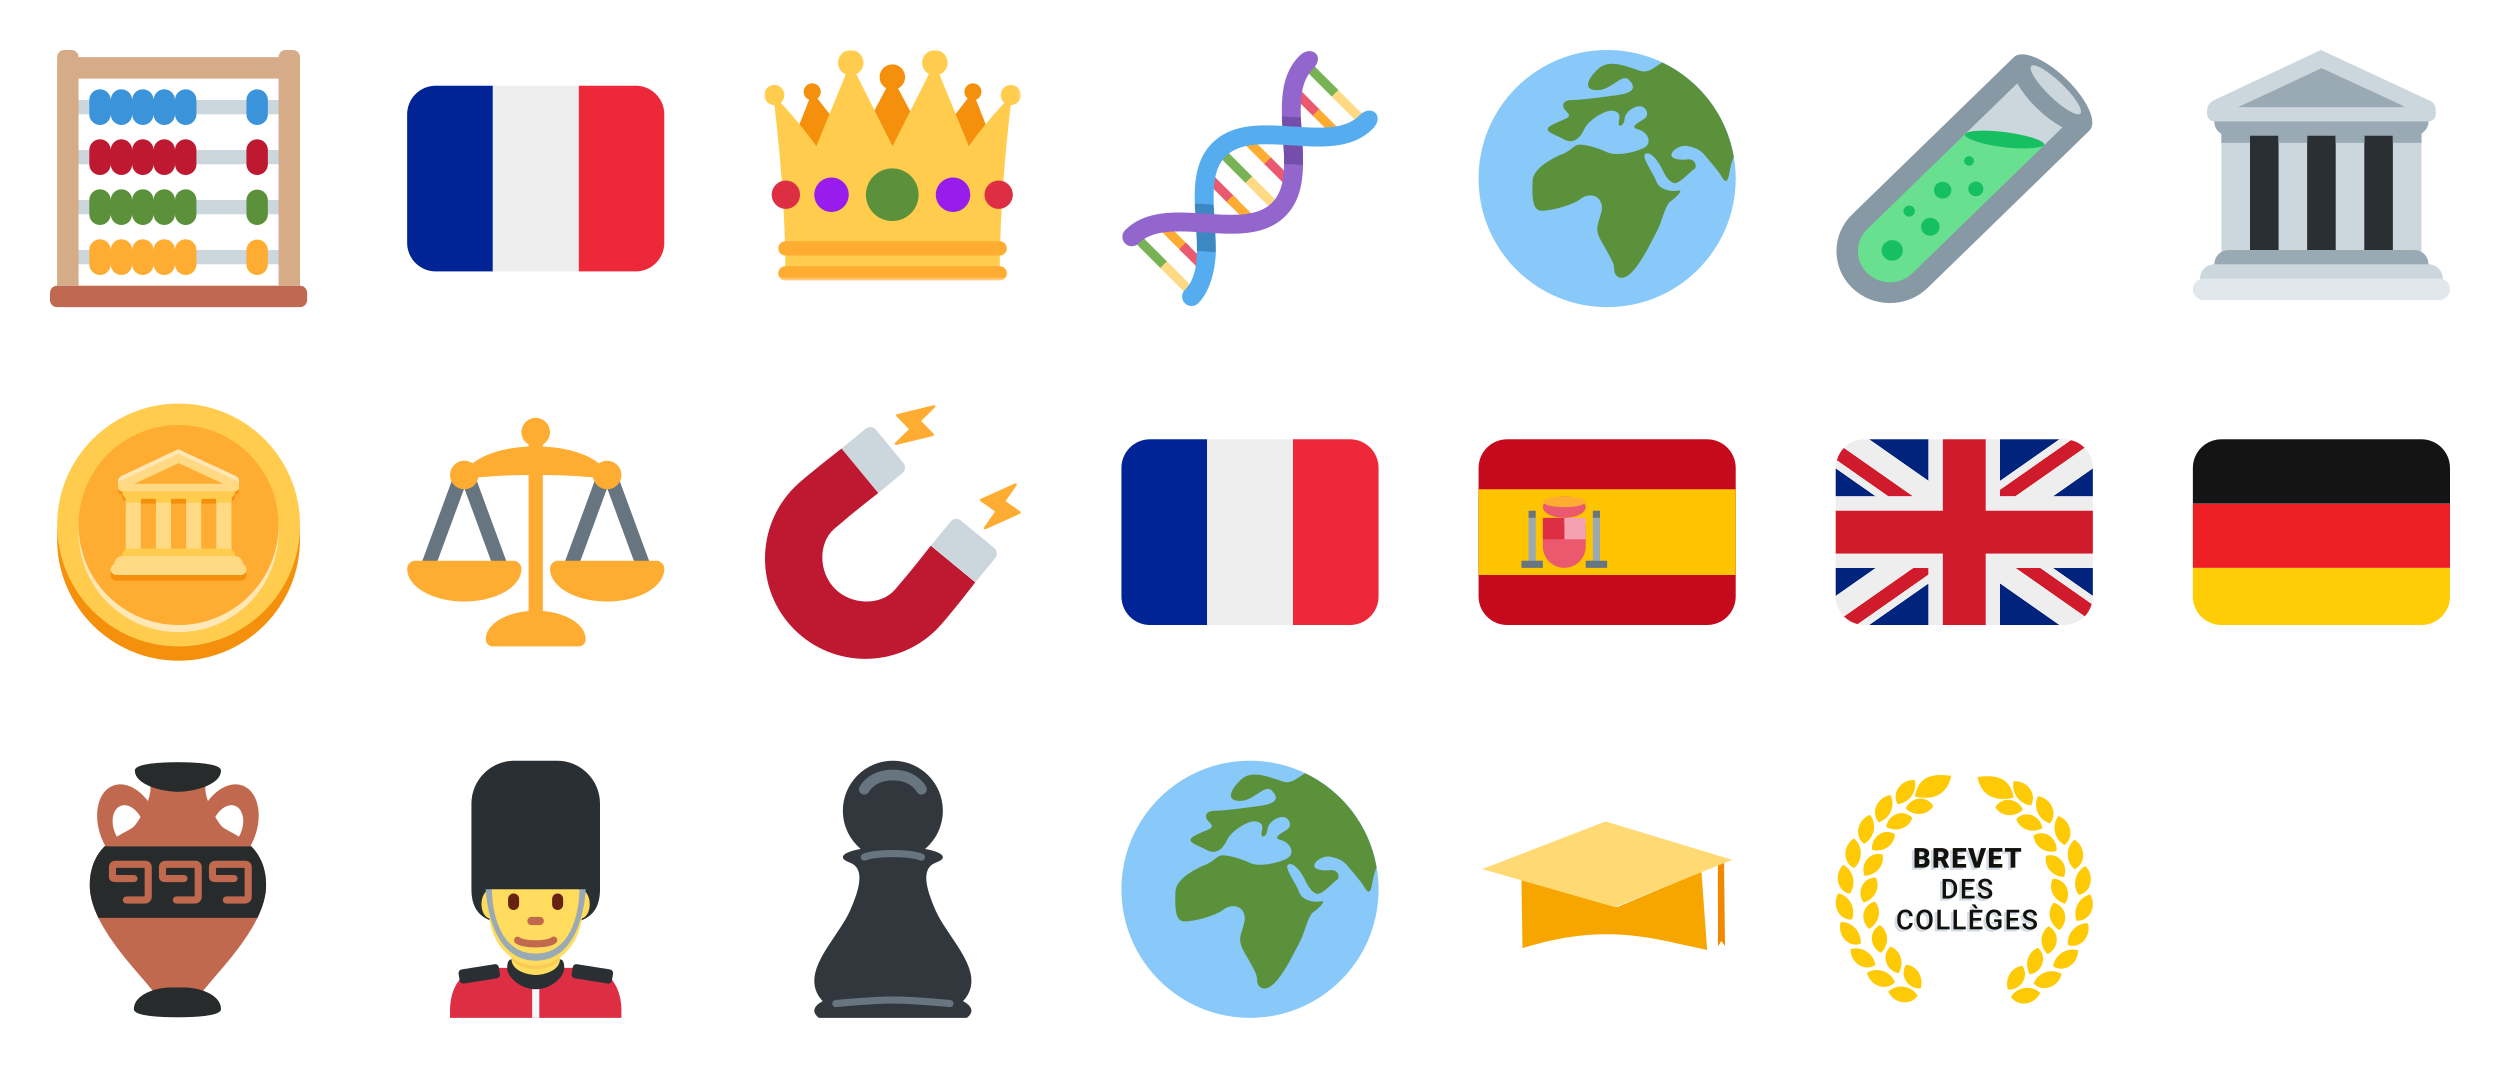 <svg width="700" height="300" viewBox="0 0 700 300" fill="none" xmlns="http://www.w3.org/2000/svg">
<path d="M543.126 43.027L564.94 21.815L578.862 35.352L557.046 56.562L543.126 43.027Z" fill="#CCD6DD"/>
<path d="M530.206 81.887C519 81.11 517 73.454 517.27 69.312C517.914 59.454 548.472 37.13 548.472 37.13L573.506 40.882C573.508 40.882 538.728 82.478 530.206 81.887Z" fill="#68E090"/>
<path d="M578.652 22.21C572.81 16.53 566.208 13.738 563.908 15.976C563.882 16.001 563.864 16.036 563.84 16.062C563.828 16.073 563.81 16.077 563.798 16.089L518.59 60.04C515.766 62.786 514.21 66.437 514.21 70.322C514.21 74.205 515.766 77.857 518.59 80.602C521.416 83.35 525.172 84.861 529.166 84.861C533.162 84.861 536.916 83.351 539.74 80.605L584.948 36.652C584.962 36.639 584.966 36.622 584.978 36.608C585.004 36.584 585.038 36.568 585.064 36.543C587.366 34.307 584.494 27.89 578.652 22.21ZM535.5 76.481C533.808 78.126 531.56 79.031 529.168 79.031C526.776 79.031 524.526 78.124 522.834 76.479C521.142 74.834 520.21 72.649 520.21 70.321C520.21 67.996 521.142 65.811 522.832 64.165L564.824 23.342C566.068 25.566 567.944 27.997 570.322 30.311C572.7 32.623 575.202 34.446 577.49 35.656L535.5 76.481Z" fill="#8899A6"/>
<path d="M572.392 40.558C572.276 41.295 567.138 42.018 561.01 41.225C554.884 40.431 550.046 38.847 550.204 37.685C550.364 36.525 555.458 36.225 561.586 37.019C567.714 37.812 572.576 39.399 572.392 40.558ZM535.68 60.203C535.378 60.493 534.976 60.655 534.557 60.655C534.138 60.655 533.736 60.493 533.434 60.203C533.287 60.062 533.17 59.892 533.09 59.704C533.01 59.517 532.969 59.315 532.969 59.111C532.969 58.907 533.01 58.705 533.09 58.517C533.17 58.33 533.287 58.16 533.434 58.019C533.736 57.728 534.138 57.566 534.557 57.566C534.976 57.566 535.378 57.728 535.68 58.019C536.3 58.622 536.3 59.599 535.68 60.203ZM542.314 65.287C541.821 65.761 541.163 66.025 540.479 66.025C539.795 66.025 539.137 65.761 538.644 65.287C538.404 65.056 538.213 64.779 538.083 64.473C537.952 64.166 537.885 63.837 537.885 63.504C537.885 63.171 537.952 62.841 538.083 62.535C538.213 62.228 538.404 61.952 538.644 61.721C539.137 61.247 539.794 60.982 540.478 60.982C541.162 60.982 541.819 61.247 542.312 61.721C542.553 61.951 542.744 62.228 542.875 62.534C543.006 62.841 543.074 63.17 543.074 63.503C543.074 63.837 543.007 64.166 542.876 64.473C542.746 64.779 542.554 65.056 542.314 65.287ZM545.668 54.935C544.716 55.861 543.168 55.861 542.216 54.935C541.99 54.718 541.811 54.457 541.688 54.169C541.565 53.88 541.502 53.57 541.502 53.257C541.502 52.944 541.565 52.633 541.688 52.345C541.811 52.057 541.99 51.796 542.216 51.579C542.68 51.133 543.298 50.884 543.941 50.884C544.584 50.884 545.202 51.133 545.666 51.579C546.622 52.506 546.622 54.009 545.668 54.935ZM531.932 72.159C531.366 72.702 530.612 73.006 529.827 73.006C529.042 73.006 528.288 72.702 527.722 72.159C527.446 71.894 527.227 71.576 527.077 71.225C526.927 70.873 526.85 70.495 526.85 70.112C526.85 69.73 526.927 69.352 527.077 69C527.227 68.648 527.446 68.331 527.722 68.066C528.288 67.522 529.042 67.218 529.827 67.218C530.612 67.218 531.366 67.522 531.932 68.066C532.208 68.331 532.427 68.648 532.577 69C532.727 69.352 532.804 69.73 532.804 70.112C532.804 70.495 532.727 70.873 532.577 71.225C532.427 71.576 532.208 71.894 531.932 72.159ZM554.724 54.352C554.322 54.738 553.786 54.954 553.228 54.954C552.67 54.954 552.134 54.738 551.732 54.352C551.536 54.163 551.38 53.937 551.274 53.687C551.167 53.437 551.113 53.168 551.113 52.896C551.113 52.625 551.168 52.356 551.275 52.106C551.382 51.856 551.538 51.63 551.734 51.442C552.136 51.055 552.672 50.838 553.23 50.838C553.788 50.838 554.324 51.054 554.726 51.441C554.922 51.629 555.078 51.855 555.184 52.105C555.29 52.355 555.345 52.624 555.345 52.896C555.345 53.168 555.289 53.437 555.183 53.687C555.076 53.937 554.92 54.164 554.724 54.352ZM552.31 46.014C552.047 46.266 551.696 46.407 551.331 46.407C550.966 46.407 550.615 46.266 550.352 46.014C550.224 45.891 550.122 45.743 550.052 45.579C549.982 45.416 549.946 45.24 549.946 45.062C549.946 44.884 549.982 44.708 550.052 44.544C550.122 44.381 550.224 44.233 550.352 44.11C550.615 43.857 550.966 43.715 551.331 43.715C551.696 43.715 552.047 43.857 552.31 44.11C552.438 44.233 552.54 44.381 552.61 44.544C552.68 44.708 552.716 44.884 552.716 45.062C552.716 45.24 552.68 45.416 552.61 45.579C552.54 45.743 552.438 45.891 552.31 46.014Z" fill="#17BF63"/>
<path d="M582.489 31.82C583.414 30.92 581.094 27.208 577.308 23.528C573.523 19.848 569.704 17.593 568.779 18.492C567.854 19.391 570.174 23.103 573.96 26.784C577.745 30.464 581.564 32.719 582.489 31.82ZM20 46V42H80V46H20ZM20 60V56H80V60H20ZM20 74V70H80V74H20ZM20 32V28H80V32H20Z" fill="#CCD6DD"/>
<path d="M84 80V16C84 15.47 83.789 14.961 83.414 14.586C83.039 14.211 82.53 14 82 14H80C79.47 14 78.961 14.211 78.586 14.586C78.211 14.961 78 15.47 78 16H22C22 15.47 21.789 14.961 21.414 14.586C21.039 14.211 20.53 14 20 14H18C17.47 14 16.961 14.211 16.586 14.586C16.211 14.961 16 15.47 16 16V80H84ZM22 22H78V80H22V22Z" fill="#D5AB88"/>
<path d="M52 25C50.342 25 49 26.342 49 28C49 26.342 47.658 25 46 25C44.342 25 43 26.342 43 28C43 26.342 41.658 25 40 25C38.342 25 37 26.342 37 28C37 26.342 35.658 25 34 25C32.342 25 31 26.342 31 28C31 26.342 29.658 25 28 25C26.342 25 25 26.342 25 28V32C25 33.658 26.342 35 28 35C29.658 35 31 33.658 31 32C31 33.658 32.342 35 34 35C35.658 35 37 33.658 37 32C37 33.658 38.342 35 40 35C41.658 35 43 33.658 43 32C43 33.658 44.342 35 46 35C47.658 35 49 33.658 49 32C49 32.796 49.316 33.559 49.879 34.121C50.441 34.684 51.204 35 52 35C52.796 35 53.559 34.684 54.121 34.121C54.684 33.559 55 32.796 55 32V28C55 27.204 54.684 26.441 54.121 25.879C53.559 25.316 52.796 25 52 25Z" fill="#3B94D9"/>
<path d="M52 39C50.342 39 49 40.342 49 42C49 40.342 47.658 39 46 39C44.342 39 43 40.342 43 42C43 40.342 41.658 39 40 39C38.342 39 37 40.342 37 42C37 40.342 35.658 39 34 39C32.342 39 31 40.342 31 42C31 40.342 29.658 39 28 39C26.342 39 25 40.342 25 42V46C25 47.658 26.342 49 28 49C29.658 49 31 47.658 31 46C31 47.658 32.342 49 34 49C35.658 49 37 47.658 37 46C37 47.658 38.342 49 40 49C41.658 49 43 47.658 43 46C43 47.658 44.342 49 46 49C47.658 49 49 47.658 49 46C49 46.796 49.316 47.559 49.879 48.121C50.441 48.684 51.204 49 52 49C52.796 49 53.559 48.684 54.121 48.121C54.684 47.559 55 46.796 55 46V42C55 41.204 54.684 40.441 54.121 39.879C53.559 39.316 52.796 39 52 39Z" fill="#BE1931"/>
<path d="M52 53C51.204 53 50.441 53.316 49.879 53.879C49.316 54.441 49 55.204 49 56C49 55.204 48.684 54.441 48.121 53.879C47.559 53.316 46.796 53 46 53C45.204 53 44.441 53.316 43.879 53.879C43.316 54.441 43 55.204 43 56C43 55.204 42.684 54.441 42.121 53.879C41.559 53.316 40.796 53 40 53C39.204 53 38.441 53.316 37.879 53.879C37.316 54.441 37 55.204 37 56C37 55.204 36.684 54.441 36.121 53.879C35.559 53.316 34.796 53 34 53C33.204 53 32.441 53.316 31.879 53.879C31.316 54.441 31 55.204 31 56C31 55.204 30.684 54.441 30.121 53.879C29.559 53.316 28.796 53 28 53C27.204 53 26.441 53.316 25.879 53.879C25.316 54.441 25 55.204 25 56V60C25 60.796 25.316 61.559 25.879 62.121C26.441 62.684 27.204 63 28 63C28.796 63 29.559 62.684 30.121 62.121C30.684 61.559 31 60.796 31 60C31 60.796 31.316 61.559 31.879 62.121C32.441 62.684 33.204 63 34 63C34.796 63 35.559 62.684 36.121 62.121C36.684 61.559 37 60.796 37 60C37 60.796 37.316 61.559 37.879 62.121C38.441 62.684 39.204 63 40 63C40.796 63 41.559 62.684 42.121 62.121C42.684 61.559 43 60.796 43 60C43 60.796 43.316 61.559 43.879 62.121C44.441 62.684 45.204 63 46 63C46.796 63 47.559 62.684 48.121 62.121C48.684 61.559 49 60.796 49 60C49 60.796 49.316 61.559 49.879 62.121C50.441 62.684 51.204 63 52 63C52.796 63 53.559 62.684 54.121 62.121C54.684 61.559 55 60.796 55 60V56C55 54.344 53.656 53 52 53Z" fill="#5C913B"/>
<path d="M52 67C51.204 67 50.441 67.316 49.879 67.879C49.316 68.441 49 69.204 49 70C49 69.204 48.684 68.441 48.121 67.879C47.559 67.316 46.796 67 46 67C45.204 67 44.441 67.316 43.879 67.879C43.316 68.441 43 69.204 43 70C43 69.204 42.684 68.441 42.121 67.879C41.559 67.316 40.796 67 40 67C39.204 67 38.441 67.316 37.879 67.879C37.316 68.441 37 69.204 37 70C37 69.204 36.684 68.441 36.121 67.879C35.559 67.316 34.796 67 34 67C33.204 67 32.441 67.316 31.879 67.879C31.316 68.441 31 69.204 31 70C31 69.204 30.684 68.441 30.121 67.879C29.559 67.316 28.796 67 28 67C27.204 67 26.441 67.316 25.879 67.879C25.316 68.441 25 69.204 25 70V74C25 74.796 25.316 75.559 25.879 76.121C26.441 76.684 27.204 77 28 77C28.796 77 29.559 76.684 30.121 76.121C30.684 75.559 31 74.796 31 74C31 74.796 31.316 75.559 31.879 76.121C32.441 76.684 33.204 77 34 77C34.796 77 35.559 76.684 36.121 76.121C36.684 75.559 37 74.796 37 74C37 74.796 37.316 75.559 37.879 76.121C38.441 76.684 39.204 77 40 77C40.796 77 41.559 76.684 42.121 76.121C42.684 75.559 43 74.796 43 74C43 74.796 43.316 75.559 43.879 76.121C44.441 76.684 45.204 77 46 77C46.796 77 47.559 76.684 48.121 76.121C48.684 75.559 49 74.796 49 74C49 74.796 49.316 75.559 49.879 76.121C50.441 76.684 51.204 77 52 77C52.796 77 53.559 76.684 54.121 76.121C54.684 75.559 55 74.796 55 74V70C55 68.344 53.656 67 52 67Z" fill="#FFAC33"/>
<path d="M72 35C71.204 35 70.441 34.684 69.879 34.121C69.316 33.559 69 32.796 69 32V28C69 27.204 69.316 26.441 69.879 25.879C70.441 25.316 71.204 25 72 25C72.796 25 73.559 25.316 74.121 25.879C74.684 26.441 75 27.204 75 28V32C75 32.796 74.684 33.559 74.121 34.121C73.559 34.684 72.796 35 72 35Z" fill="#3B94D9"/>
<path d="M72 49C71.204 49 70.441 48.684 69.879 48.121C69.316 47.559 69 46.796 69 46V42C69 41.204 69.316 40.441 69.879 39.879C70.441 39.316 71.204 39 72 39C72.796 39 73.559 39.316 74.121 39.879C74.684 40.441 75 41.204 75 42V46C75 46.796 74.684 47.559 74.121 48.121C73.559 48.684 72.796 49 72 49Z" fill="#BE1931"/>
<path d="M72 63C70.344 63 69 61.656 69 60V56C69.02 55.218 69.345 54.474 69.906 53.928C70.466 53.382 71.218 53.077 72 53.077C72.782 53.077 73.534 53.382 74.094 53.928C74.655 54.474 74.98 55.218 75 56V60C75 61.656 73.656 63 72 63Z" fill="#5C913B"/>
<path d="M72 77C70.344 77 69 75.656 69 74V70C69.02 69.218 69.345 68.475 69.906 67.928C70.466 67.382 71.218 67.077 72 67.077C72.782 67.077 73.534 67.382 74.094 67.928C74.655 68.475 74.98 69.218 75 70V74C75 75.656 73.656 77 72 77Z" fill="#FFAC33"/>
<path d="M84 80H16C15.47 80 14.961 80.211 14.586 80.586C14.211 80.961 14 81.47 14 82V84C14 84.53 14.211 85.039 14.586 85.414C14.961 85.789 15.47 86 16 86H84C84.53 86 85.039 85.789 85.414 85.414C85.789 85.039 86 84.53 86 84V82C86 81.47 85.789 80.961 85.414 80.586C85.039 80.211 84.53 80 84 80Z" fill="#BF6952"/>
<path d="M186 68C186 70.122 185.157 72.157 183.657 73.657C182.157 75.157 180.122 76 178 76H162V24H178C180.122 24 182.157 24.843 183.657 26.343C185.157 27.843 186 29.878 186 32V68Z" fill="#ED2939"/>
<path d="M122 24C119.878 24 117.843 24.843 116.343 26.343C114.843 27.843 114 29.878 114 32V68C114 70.122 114.843 72.157 116.343 73.657C117.843 75.157 119.878 76 122 76H138V24H122Z" fill="#002495"/>
<path d="M138 24H162V76H138V24Z" fill="#EEEEEE"/>
<path d="M386 167C386 169.122 385.157 171.157 383.657 172.657C382.157 174.157 380.122 175 378 175H362V123H378C380.122 123 382.157 123.843 383.657 125.343C385.157 126.843 386 128.878 386 131V167Z" fill="#ED2939"/>
<path d="M322 123C319.878 123 317.843 123.843 316.343 125.343C314.843 126.843 314 128.878 314 131V167C314 169.122 314.843 171.157 316.343 172.657C317.843 174.157 319.878 175 322 175H338V123H322Z" fill="#002495"/>
<path d="M338 123H362V175H338V123Z" fill="#EEEEEE"/>
<path d="M320.038 66.492L326.902 73.356L325.056 75.2L318.192 68.338L320.038 66.492Z" fill="#77B255"/>
<path d="M326.724 73.174L333.586 80.038L331.74 81.884L324.88 75.02L326.724 73.174Z" fill="#FFD983"/>
<path d="M326.546 62.474L333.41 69.338L331.564 71.184L324.7 64.32L326.546 62.474Z" fill="#FFAC33"/>
<path d="M331.996 67.924L338.86 74.788L337.014 76.634L330.152 69.77L331.996 67.924ZM339.814 49.206L346.676 56.07L344.83 57.916L337.968 51.052L339.814 49.206Z" fill="#EA596E"/>
<path d="M345.262 54.658L352.126 61.52L350.28 63.366L343.416 56.504L345.262 54.658Z" fill="#FFAC33"/>
<path d="M343.94 42.754L350.804 49.618L348.96 51.464L342.096 44.6L343.94 42.754Z" fill="#77B255"/>
<path d="M350.554 49.366L357.418 56.23L355.572 58.076L348.708 51.212L350.554 49.366Z" fill="#FFD983"/>
<path d="M349.232 37.462L356.096 44.326L354.25 46.17L347.386 39.308L349.232 37.462Z" fill="#FFAC33"/>
<path d="M355.846 44.076L362.71 50.938L360.864 52.784L354.002 45.92L355.846 44.076ZM362.774 23.92L369.638 30.784L367.792 32.628L360.928 25.766L362.774 23.92Z" fill="#EA596E"/>
<path d="M369.388 30.534L376.252 37.396L374.406 39.242L367.542 32.378L369.388 30.534Z" fill="#FFAC33"/>
<path d="M368.026 18.504L374.89 25.368L373.044 27.214L366.18 20.35L368.026 18.504Z" fill="#77B255"/>
<path d="M374.72 25.2L381.584 32.062L379.738 33.908L372.874 27.046L374.72 25.2Z" fill="#FFD983"/>
<path d="M363.844 15.624C358.804 20.664 358.642 27.914 359.052 35.236C360.054 35.292 361.056 35.358 362.056 35.424C362.836 35.476 363.606 35.526 364.374 35.572C363.978 29 363.976 22.974 367.586 19.364C369.04 17.958 369.496 16.058 368.48 15.032C367.41 13.952 365.396 14.038 363.844 15.624Z" fill="#9266CC"/>
<path d="M340.292 65.3L339.986 59.98C339.934 59.09 339.87 58.182 339.838 57.316C339.246 56.724 334.906 56.618 334.532 56.992C334.558 57.872 334.626 58.76 334.674 59.646C334.73 60.65 334.926 64.196 334.972 64.966C335.08 66.786 335.164 68.578 335.144 70.278C335.662 70.796 339.886 71.152 340.434 70.602C340.464 68.858 340.39 67.08 340.292 65.3Z" fill="#3B88C3"/>
<path d="M340.44 70.6L335.142 70.276C335.09 74.694 334.374 78.566 331.768 81.172C331.397 81.542 331.144 82.013 331.042 82.527C330.939 83.04 330.991 83.573 331.192 84.056C331.392 84.54 331.731 84.954 332.167 85.245C332.602 85.535 333.114 85.69 333.638 85.69C334.314 85.69 334.992 85.432 335.508 84.914C340.354 80.07 340.442 70.566 340.44 70.6Z" fill="#55ACEE"/>
<path d="M364.708 40.894C363.706 40.837 362.704 40.774 361.702 40.706C360.924 40.654 360.152 40.604 359.386 40.558C359.782 47.128 359.784 53.156 356.172 56.766C352.564 60.374 346.546 60.376 339.984 59.98C339.212 59.934 335.666 59.7 334.672 59.644C327.338 59.232 320.078 59.392 315.032 64.438C314.787 64.684 314.592 64.975 314.459 65.296C314.326 65.617 314.258 65.961 314.258 66.308C314.258 66.656 314.327 67 314.46 67.32C314.593 67.641 314.788 67.933 315.034 68.178C315.279 68.424 315.571 68.62 315.892 68.753C316.212 68.886 316.557 68.955 316.904 68.955C317.251 68.955 317.596 68.886 317.916 68.753C318.237 68.62 318.529 68.424 318.774 68.178C322.384 64.57 328.404 64.566 334.97 64.962C335.74 65.008 339.292 65.242 340.29 65.298C347.614 65.708 354.868 65.548 359.912 60.506C364.954 55.466 365.118 48.216 364.708 40.894Z" fill="#9266CC"/>
<path d="M364.708 40.894C364.652 39.892 364.418 36.34 364.372 35.574C364.318 34.687 364.275 33.798 364.244 32.91C363.572 32.868 360.044 32.644 358.938 32.584C358.964 33.464 359.002 34.35 359.05 35.236C359.106 36.238 359.34 39.79 359.386 40.558C359.496 42.386 359.568 44.166 359.548 45.87C360.214 45.912 363.736 46.134 364.838 46.194C364.868 44.45 364.808 42.676 364.708 40.894Z" fill="#744EAA"/>
<path d="M385.162 31.654C384.322 30.782 382.392 30.452 380.58 32.36C376.97 35.97 370.946 35.972 364.372 35.574C363.604 35.528 360.052 35.292 359.05 35.236C351.73 34.826 344.478 34.99 339.438 40.03C335.008 44.46 334.348 50.598 334.532 56.99C335.638 57.05 339.17 57.274 339.838 57.314C339.642 51.804 340.064 46.886 343.18 43.77C346.79 40.16 352.816 40.16 359.388 40.556C360.154 40.602 363.708 40.836 364.71 40.892C372.032 41.302 379.282 41.14 384.322 36.1C386.094 34.362 386.002 32.526 385.162 31.654Z" fill="#55ACEE"/>
<path d="M450 86C469.882 86 486 69.882 486 50C486 30.118 469.882 14 450 14C430.118 14 414 30.118 414 50C414 69.882 430.118 86 450 86Z" fill="#88C9F9"/>
<path d="M465.432 17.512C463.388 18.648 461.688 20.568 459.376 19.874C455.626 18.75 450.626 16.25 447.376 19.374C444.126 22.498 443.376 25.374 447.376 25.25C451.376 25.126 454.126 20.374 456.126 22.374C458.126 24.374 457.624 26 452.876 26.624C448.128 27.248 443 28 440.25 28C437.5 28 436.874 29.624 438.75 31.376C440.626 33.128 437.624 33.25 434.5 35C431.376 36.75 435.25 37.5 437.876 39C440.502 40.5 442.5 38.624 443.626 36.124C444.752 33.624 449.588 30.624 451.606 31C453.626 31.376 453.626 32.376 453.25 34.124C452.874 35.872 454.75 35.374 454.874 33.374C454.998 31.374 457.25 29.874 458.998 29.75C460.746 29.626 462.248 32.126 460.248 33.374C458.248 34.622 456.248 35.624 458.748 36.25C461.248 36.876 462.998 40.126 460.124 41.5C457.25 42.874 452.25 43.75 450 42.624C447.75 41.498 442.624 39.874 441.25 40.748C439.876 41.622 439.126 42.528 437.5 43.138C435.876 43.748 429.25 46.748 429.124 50.624C428.998 54.5 428.876 58.876 431.5 59C434.124 59.124 440.5 57.376 442.5 55.75C444.5 54.124 447.25 54.5 448.124 56.374C448.998 58.248 448.374 59.374 447.5 62.374C446.626 65.374 448.072 66.874 449.474 69.498C450.876 72.122 452 73.622 452 75.498C452 77.374 454 79.248 457 76.122C460 72.996 462.75 66.872 464 64.622C465.25 62.372 466.25 57.372 467.75 56.372C469.25 55.372 471.626 52.996 469.874 53.372C468.122 53.748 464.624 53.248 463.75 50.748C462.876 48.248 459.126 43.498 460.874 42.998C462.622 42.498 464.624 45.778 465.374 47.326C466.124 48.874 467.124 50.748 468.624 51.248C470.124 51.748 473.374 47.902 474.374 47.326C475.374 46.748 474.624 44.374 472.624 44.624C470.624 44.874 468 44.624 468 43.376C468 42.128 470.5 40.5 472.5 40.876C474.5 41.252 476 41.876 477.25 43.376C478.5 44.876 481 47.626 482 49.376C483 51.126 483.75 51.376 484.25 48.252C484.582 46.176 485.024 45.034 485.43 43.808C483.404 32.15 475.79 22.442 465.432 17.512Z" fill="#5C913B"/>
<path d="M628 36H672V72H628V36Z" fill="#292F33"/>
<path d="M630 72C630 74.208 628.806 76 627.334 76H624.666C623.194 76 622 74.208 622 72V36C622 33.792 623.194 32 624.666 32H627.332C628.806 32 630 33.792 630 36V72ZM678 72C678 74.208 676.806 76 675.334 76H672.666C671.194 76 670 74.208 670 72V36C670 33.792 671.194 32 672.666 32H675.334C676.806 32 678 33.792 678 36V72ZM646 72C646 74.208 644.806 76 643.334 76H640.668C639.194 76 638 74.208 638 72V36C638 33.792 639.194 32 640.666 32H643.332C644.806 32 646 33.792 646 36V72ZM662 72C662 74.208 660.804 76 659.332 76H656.668C655.196 76 654 74.208 654 72V36C654 33.792 655.196 32 656.668 32H659.332C660.804 32 662 33.792 662 36V72Z" fill="#CCD6DD"/>
<path d="M680 74C680 76.208 678.208 78 676 78H624C621.792 78 620 76.208 620 74C620 71.792 621.792 70 624 70H676C678.208 70 680 71.792 680 74Z" fill="#9AAAB4"/>
<path d="M684 78C684 80.208 682.208 82 680 82H620C617.792 82 616 80.208 616 78C616 75.792 617.792 74 620 74H680C682.208 74 684 75.792 684 78Z" fill="#CCD6DD"/>
<path d="M686 81C686 82.656 684.656 84 683 84H617C616.204 84 615.441 83.684 614.879 83.121C614.316 82.559 614 81.796 614 81C614 80.204 614.316 79.441 614.879 78.879C615.441 78.316 616.204 78 617 78H683C684.656 78 686 79.344 686 81Z" fill="#E1E8ED"/>
<path d="M680 34C680 31.792 678.088 30 675.734 30H624C621.642 30 620 31.792 620 34C620 35.502 620.772 36.796 622 37.48V40H630V38H638V40H646V38H654V40H662V38H670V40H678V37.376C679.198 36.668 680 35.426 680 34Z" fill="#9AAAB4"/>
<path d="M618 30.888C618 28.826 620.024 28 620.024 28L649.832 14L679.926 28C679.926 28 682 28.462 682 30.9V32H618V30.888Z" fill="#CCD6DD"/>
<path d="M650 19.084C650 19.084 629.362 28.814 627.3 29.688C625.238 30.562 625.928 32 627.302 32H672.594C674.718 32 674.218 30.376 672.532 29.5C670.844 28.624 650 19.084 650 19.084Z" fill="#9AAAB4"/>
<path d="M682 32C682 32.53 681.789 33.039 681.414 33.414C681.039 33.789 680.53 34 680 34H620C619.47 34 618.961 33.789 618.586 33.414C618.211 33.039 618 32.53 618 32C618 31.47 618.211 30.961 618.586 30.586C618.961 30.211 619.47 30 620 30L680 30.012C681.106 30.012 682 30.896 682 32Z" fill="#CCD6DD"/>
<path d="M50 185C68.778 185 84 169.778 84 151C84 132.222 68.778 117 50 117C31.222 117 16 132.222 16 151C16 169.778 31.222 185 50 185Z" fill="#F4900C"/>
<path d="M50 181C68.778 181 84 165.778 84 147C84 128.222 68.778 113 50 113C31.222 113 16 128.222 16 147C16 165.778 31.222 181 50 181Z" fill="#FFCC4D"/>
<path d="M50 177C65.464 177 78 164.464 78 149C78 133.536 65.464 121 50 121C34.536 121 22 133.536 22 149C22 164.464 34.536 177 50 177Z" fill="#FFE8B6"/>
<path d="M50 175C65.464 175 78 162.464 78 147C78 131.536 65.464 119 50 119C34.536 119 22 131.536 22 147C22 162.464 34.536 175 50 175Z" fill="#FFAC33"/>
<path d="M33.086 134.712C33.086 133.622 34.156 133.186 34.156 133.186L49.912 125.786L65.818 133.186C65.818 133.186 66.914 133.43 66.914 134.72V136.002H33.086V134.712Z" fill="#FFE8B6"/>
<path d="M65.858 138.672C65.858 137.504 64.848 136.558 63.604 136.558H36.258C35.012 136.558 34.144 137.504 34.144 138.672C34.144 139.466 34.552 140.15 35.202 140.512V141.844H39.43V140.786H43.658V141.844H47.886V140.786H52.114V141.844H56.342V140.786H60.57V141.844H64.8V140.458C65.434 140.082 65.858 139.424 65.858 138.672ZM69.028 161C69.028 161.876 68.318 162.586 67.442 162.586H32.558C32.137 162.586 31.734 162.419 31.437 162.122C31.139 161.824 30.972 161.421 30.972 161C30.972 160.579 31.139 160.176 31.437 159.879C31.734 159.581 32.137 159.414 32.558 159.414H67.444C68.318 159.414 69.028 160.124 69.028 161Z" fill="#F4900C"/>
<path d="M66.914 137.4C66.914 137.984 66.442 138.458 65.856 138.458H34.142C33.861 138.458 33.592 138.346 33.394 138.148C33.196 137.95 33.084 137.68 33.084 137.4C33.084 137.119 33.196 136.85 33.394 136.652C33.592 136.453 33.861 136.342 34.142 136.342L65.856 136.348C65.995 136.347 66.132 136.374 66.26 136.426C66.388 136.479 66.505 136.556 66.603 136.654C66.702 136.752 66.78 136.868 66.833 136.996C66.886 137.124 66.914 137.261 66.914 137.4ZM38.372 138.628H61.63V141H38.372V138.628Z" fill="#F4900C"/>
<path d="M39.428 154.658C39.428 155.826 38.796 156.772 38.018 156.772H36.608C35.83 156.772 35.198 155.826 35.198 154.658V138.63C35.198 137.462 35.83 136.516 36.608 136.516H38.018C38.796 136.516 39.428 137.462 39.428 138.63V154.658ZM64.8 154.658C64.8 155.826 64.17 156.772 63.39 156.772H61.98C61.202 156.772 60.57 155.826 60.57 154.658V138.63C60.57 137.462 61.2 136.516 61.98 136.516H63.39C64.168 136.516 64.8 137.462 64.8 138.63V154.658ZM47.886 154.658C47.886 155.826 47.254 156.772 46.476 156.772H45.066C44.288 156.772 43.656 155.826 43.656 154.658V138.63C43.656 137.462 44.288 136.516 45.066 136.516H46.476C47.254 136.516 47.886 137.462 47.886 138.63V154.658ZM56.342 154.658C56.342 155.826 55.71 156.772 54.932 156.772H53.524C52.746 156.772 52.114 155.826 52.114 154.658V138.63C52.114 137.462 52.746 136.516 53.524 136.516H54.932C55.71 136.516 56.342 137.462 56.342 138.63V154.658Z" fill="#FFD983"/>
<path d="M65.858 155.714C65.858 155.992 65.804 156.267 65.697 156.523C65.591 156.78 65.436 157.013 65.239 157.209C65.043 157.406 64.81 157.561 64.553 157.667C64.297 157.774 64.022 157.828 63.744 157.828H36.258C35.697 157.828 35.16 157.605 34.763 157.209C34.367 156.812 34.144 156.275 34.144 155.714C34.144 155.153 34.367 154.616 34.763 154.219C35.16 153.823 35.697 153.6 36.258 153.6H63.744C64.91 153.6 65.858 154.546 65.858 155.714Z" fill="#FFCC4D"/>
<path d="M67.972 157.828C67.972 158.106 67.918 158.38 67.811 158.637C67.705 158.894 67.549 159.127 67.353 159.323C67.157 159.519 66.924 159.675 66.667 159.781C66.411 159.887 66.136 159.942 65.858 159.942H34.142C33.581 159.942 33.044 159.719 32.647 159.323C32.251 158.926 32.028 158.389 32.028 157.828C32.028 157.267 32.251 156.729 32.647 156.333C33.044 155.937 33.581 155.714 34.142 155.714H65.856C67.024 155.714 67.972 156.66 67.972 157.828Z" fill="#FFD983"/>
<path d="M69.028 159.414C69.028 160.29 68.318 161 67.442 161H32.558C32.35 161 32.144 160.959 31.951 160.879C31.759 160.8 31.584 160.683 31.437 160.536C31.289 160.388 31.172 160.213 31.093 160.021C31.013 159.829 30.972 159.622 30.972 159.414C30.972 159.206 31.013 159 31.093 158.807C31.172 158.615 31.289 158.44 31.437 158.293C31.584 158.145 31.759 158.029 31.951 157.949C32.144 157.869 32.35 157.828 32.558 157.828H67.444C68.318 157.828 69.028 158.538 69.028 159.414Z" fill="#FFD983"/>
<path d="M65.858 137.572C65.858 136.404 64.848 135.458 63.604 135.458H36.258C35.012 135.458 34.144 136.404 34.144 137.572C34.144 138.366 34.552 139.05 35.202 139.412V140.744H39.43V139.686H43.658V140.744H47.886V139.686H52.114V140.744H56.342V139.686H60.57V140.744H64.8V139.358C65.434 138.982 65.858 138.324 65.858 137.572Z" fill="#FFCC4D"/>
<path d="M33.086 135.926C33.086 134.836 34.156 134.4 34.156 134.4L49.912 127L65.818 134.4C65.818 134.4 66.914 134.644 66.914 135.934V136.516H33.086V135.926Z" fill="#FFD983"/>
<path d="M50 129.686C50 129.686 39.09 134.828 38.002 135.292C36.912 135.754 37.276 136.514 38.004 136.514H61.944C63.068 136.514 62.802 135.656 61.91 135.192C61.018 134.73 50 129.686 50 129.686Z" fill="#FFAC33"/>
<path d="M66.914 136.514C66.914 137.098 66.442 137.572 65.856 137.572H34.142C33.861 137.572 33.592 137.461 33.394 137.262C33.196 137.064 33.084 136.795 33.084 136.514C33.084 136.233 33.196 135.964 33.394 135.766C33.592 135.568 33.861 135.456 34.142 135.456L65.856 135.462C65.995 135.461 66.132 135.488 66.26 135.541C66.388 135.593 66.505 135.671 66.603 135.768C66.702 135.866 66.78 135.982 66.833 136.11C66.886 136.238 66.914 136.375 66.914 136.514Z" fill="#FFD983"/>
<path d="M269.638 280.306C270.92 278.994 272 277.144 272 274.602C272 268.304 264.71 261.096 262 255C259.334 249 257.792 243.25 261.834 241.624L262.174 241.478C263.33 241.042 264 240.538 264 240C264 239.08 262.06 238.256 259.012 237.706C260.575 236.394 261.832 234.756 262.694 232.906C263.556 231.057 264.001 229.041 264 227C264 219.268 257.732 213 250 213C242.268 213 236 219.268 236 227C236 231.298 237.94 235.138 240.988 237.706C237.94 238.256 236 239.08 236 240C236 240.538 236.67 241.042 237.828 241.478C237.94 241.526 238.04 241.574 238.166 241.624C242.208 243.25 240.666 249 238 255C235.29 261.096 228 268.304 228 274.602C228 277.144 229.08 278.994 230.362 280.306C228.864 281.116 228 282.03 228 283C228 283.702 228.466 284.374 229.278 285H270.72C271.534 284.374 272 283.702 272 283C272 282.03 271.136 281.116 269.638 280.306Z" fill="#31373D"/>
<path d="M258.002 222.5C257.452 222.5 256.922 222.196 256.658 221.67C256.598 221.554 254.926 218.5 250 218.5C245.074 218.5 243.404 221.554 243.334 221.686C243.15 222.036 242.835 222.3 242.457 222.42C242.08 222.54 241.671 222.506 241.318 222.326C240.966 222.148 240.699 221.838 240.576 221.463C240.452 221.089 240.482 220.681 240.658 220.328C240.756 220.132 243.152 215.5 250 215.5C256.848 215.5 259.242 220.132 259.342 220.33C259.457 220.558 259.512 220.813 259.5 221.068C259.489 221.324 259.413 221.572 259.279 221.79C259.144 222.007 258.956 222.187 258.733 222.311C258.509 222.435 258.258 222.5 258.002 222.5ZM258 241C257.85 241 257.698 240.966 257.552 240.894C257.544 240.892 255.576 240 250 240C244.422 240 242.456 240.892 242.436 240.9C242.197 241.013 241.924 241.027 241.675 240.939C241.426 240.852 241.222 240.669 241.106 240.432C240.991 240.196 240.973 239.925 241.057 239.676C241.141 239.427 241.319 239.222 241.554 239.104C241.78 238.992 243.938 238 250 238C256.06 238 258.22 238.992 258.448 239.106C258.942 239.354 259.142 239.954 258.896 240.448C258.718 240.798 258.366 241 258 241ZM234 282C233.745 281.997 233.501 281.897 233.317 281.721C233.134 281.544 233.025 281.304 233.012 281.049C233 280.795 233.085 280.545 233.25 280.351C233.416 280.157 233.649 280.034 233.902 280.006C234 279.994 244.02 279 250 279C255.98 279 265.998 279.994 266.1 280.006C266.231 280.019 266.358 280.057 266.473 280.119C266.589 280.181 266.691 280.265 266.775 280.367C266.858 280.469 266.92 280.586 266.957 280.712C266.995 280.837 267.008 280.969 266.994 281.1C266.981 281.231 266.943 281.358 266.881 281.473C266.819 281.589 266.735 281.691 266.633 281.775C266.531 281.858 266.414 281.92 266.288 281.957C266.163 281.995 266.031 282.008 265.9 281.994C265.8 281.984 255.88 281 250 281C244.118 281 234.2 281.984 234.1 281.994L234 282Z" fill="#66757F"/>
<path d="M486 167C486 169.122 485.157 171.157 483.657 172.657C482.157 174.157 480.122 175 478 175H422C419.878 175 417.843 174.157 416.343 172.657C414.843 171.157 414 169.122 414 167V131C414 128.878 414.843 126.843 416.343 125.343C417.843 123.843 419.878 123 422 123H478C480.122 123 482.157 123.843 483.657 125.343C485.157 126.843 486 128.878 486 131V167Z" fill="#C60A1D"/>
<path d="M414 137H486V161H414V137Z" fill="#FFC400"/>
<path d="M432 147V153C432 154.591 432.632 156.117 433.757 157.243C434.883 158.368 436.409 159 438 159C439.591 159 441.117 158.368 442.243 157.243C443.368 156.117 444 154.591 444 153V147H432Z" fill="#EA596E"/>
<path d="M438 145H444V151H438V145Z" fill="#F4A2B2"/>
<path d="M432 145H438V151H432V145Z" fill="#DD2E44"/>
<path d="M438 145C441.314 145 444 143.657 444 142C444 140.343 441.314 139 438 139C434.686 139 432 140.343 432 142C432 143.657 434.686 145 438 145Z" fill="#EA596E"/>
<path d="M438 142C441.314 142 444 141.328 444 140.5C444 139.672 441.314 139 438 139C434.686 139 432 139.672 432 140.5C432 141.328 434.686 142 438 142Z" fill="#FFAC33"/>
<path d="M428 145H430V159H428V145ZM446 145H448V159H446V145Z" fill="#99AAB5"/>
<path d="M426 157H432V159H426V157ZM444 157H450V159H444V157ZM428 143H430V145H428V143ZM446 143H448V145H446V143Z" fill="#66757F"/>
<mask id="mask0_6707_3363" style="mask-type:luminance" maskUnits="userSpaceOnUse" x="214" y="14" width="72" height="65">
<path d="M214 14H285.84V78.522H214V14Z" fill="white"/>
</mask>
<g mask="url(#mask0_6707_3363)">
<path d="M242.268 44.672L227.42 25.71L219.976 44.672H242.268Z" fill="#F4900C"/>
<path d="M249.796 21.59L236.67 46.368H262.92L249.796 21.59Z" fill="#F4900C"/>
<path d="M257.572 44.672L272.42 25.71L279.864 44.672H257.572Z" fill="#F4900C"/>
<path d="M271.258 40.902L261.694 17.568L249.934 40.904L249.92 40.91L249.906 40.902L238.146 17.566L228.582 40.902C222.314 32.188 216.48 26.606 216.48 26.606C216.48 26.606 219.92 52.022 219.92 76.522H279.92C279.92 52.022 283.36 26.606 283.36 26.606C283.36 26.606 277.526 32.188 271.258 40.902Z" fill="#FFCC4D"/>
<path d="M249.834 61.898C250.803 61.898 251.762 61.707 252.657 61.337C253.552 60.966 254.365 60.422 255.05 59.738C255.735 59.053 256.278 58.24 256.649 57.345C257.019 56.45 257.21 55.491 257.21 54.522C257.21 53.553 257.019 52.594 256.649 51.699C256.278 50.804 255.735 49.991 255.05 49.306C254.365 48.621 253.552 48.078 252.657 47.708C251.762 47.337 250.803 47.146 249.834 47.146C247.878 47.146 246.002 47.923 244.618 49.306C243.235 50.69 242.458 52.566 242.458 54.522C242.458 56.478 243.235 58.354 244.618 59.738C246.002 61.121 247.878 61.898 249.834 61.898Z" fill="#5C913B"/>
<path d="M266.846 59.346C268.125 59.346 269.352 58.837 270.257 57.933C271.162 57.028 271.67 55.801 271.67 54.522C271.67 53.242 271.162 52.015 270.257 51.111C269.352 50.206 268.125 49.698 266.846 49.698C265.567 49.698 264.34 50.206 263.435 51.111C262.53 52.015 262.022 53.242 262.022 54.522C262.022 55.801 262.53 57.028 263.435 57.933C264.34 58.837 265.567 59.346 266.846 59.346Z" fill="#981CEB"/>
<path d="M279.624 58.494C280.677 58.494 281.688 58.075 282.433 57.33C283.177 56.586 283.596 55.575 283.596 54.522C283.596 53.468 283.177 52.458 282.433 51.713C281.688 50.968 280.677 50.55 279.624 50.55C278.571 50.55 277.56 50.968 276.815 51.713C276.07 52.458 275.652 53.468 275.652 54.522C275.652 55.575 276.07 56.586 276.815 57.33C277.56 58.075 278.571 58.494 279.624 58.494Z" fill="#DD2E44"/>
<path d="M232.82 59.346C234.099 59.346 235.326 58.837 236.231 57.933C237.136 57.028 237.644 55.801 237.644 54.522C237.644 53.242 237.136 52.015 236.231 51.111C235.326 50.206 234.099 49.698 232.82 49.698C231.541 49.698 230.314 50.206 229.409 51.111C228.504 52.015 227.996 53.242 227.996 54.522C227.996 55.801 228.504 57.028 229.409 57.933C230.314 58.837 231.541 59.346 232.82 59.346Z" fill="#981CEB"/>
<path d="M220.042 58.494C221.096 58.494 222.106 58.075 222.851 57.33C223.596 56.586 224.014 55.575 224.014 54.522C224.014 53.468 223.596 52.458 222.851 51.713C222.106 50.968 221.096 50.55 220.042 50.55C218.989 50.55 217.978 50.968 217.233 51.713C216.489 52.458 216.07 53.468 216.07 54.522C216.07 55.575 216.489 56.586 217.233 57.33C217.978 58.075 218.989 58.494 220.042 58.494Z" fill="#DD2E44"/>
<path d="M279.92 78.522H219.92C219.39 78.522 218.881 78.311 218.506 77.936C218.131 77.561 217.92 77.052 217.92 76.522C217.92 75.991 218.131 75.483 218.506 75.108C218.881 74.733 219.39 74.522 219.92 74.522H279.92C281.026 74.522 281.92 75.416 281.92 76.522C281.92 77.628 281.026 78.522 279.92 78.522ZM279.92 71.55H219.92C219.39 71.55 218.881 71.339 218.506 70.964C218.131 70.589 217.92 70.08 217.92 69.55C217.92 69.019 218.131 68.511 218.506 68.136C218.881 67.76 219.39 67.55 219.92 67.55H279.92C281.026 67.55 281.92 68.444 281.92 69.55C281.92 70.656 281.026 71.55 279.92 71.55Z" fill="#FFAC33"/>
<path d="M216.814 29.42C217.56 29.42 218.276 29.123 218.804 28.596C219.332 28.068 219.628 27.352 219.628 26.606C219.628 25.86 219.332 25.144 218.804 24.616C218.276 24.088 217.56 23.792 216.814 23.792C216.068 23.792 215.352 24.088 214.824 24.616C214.296 25.144 214 25.86 214 26.606C214 27.352 214.296 28.068 214.824 28.596C215.352 29.123 216.068 29.42 216.814 29.42Z" fill="#FFCC4D"/>
<path d="M227.42 28.094C228.052 28.094 228.659 27.843 229.106 27.396C229.553 26.949 229.804 26.342 229.804 25.71C229.804 25.078 229.553 24.471 229.106 24.024C228.659 23.577 228.052 23.326 227.42 23.326C226.788 23.326 226.181 23.577 225.734 24.024C225.287 24.471 225.036 25.078 225.036 25.71C225.036 26.342 225.287 26.949 225.734 27.396C226.181 27.843 226.788 28.094 227.42 28.094Z" fill="#F4900C"/>
<path d="M238.146 21.136C238.619 21.144 239.09 21.058 239.53 20.882C239.969 20.706 240.37 20.445 240.707 20.113C241.045 19.78 241.313 19.384 241.496 18.948C241.679 18.511 241.774 18.042 241.774 17.569C241.774 17.095 241.679 16.626 241.496 16.189C241.313 15.752 241.045 15.357 240.707 15.024C240.37 14.692 239.969 14.431 239.53 14.255C239.09 14.079 238.619 13.993 238.146 14.001C237.21 14.017 236.318 14.399 235.662 15.067C235.005 15.734 234.638 16.633 234.638 17.569C234.638 18.504 235.005 19.403 235.662 20.07C236.318 20.738 237.21 21.12 238.146 21.136ZM283.026 29.42C283.772 29.42 284.488 29.123 285.016 28.596C285.544 28.068 285.84 27.352 285.84 26.606C285.84 25.86 285.544 25.144 285.016 24.616C284.488 24.088 283.772 23.792 283.026 23.792C282.28 23.792 281.564 24.088 281.036 24.616C280.508 25.144 280.212 25.86 280.212 26.606C280.212 27.352 280.508 28.068 281.036 28.596C281.564 29.123 282.28 29.42 283.026 29.42Z" fill="#FFCC4D"/>
<path d="M272.42 28.094C273.052 28.094 273.659 27.843 274.106 27.396C274.553 26.949 274.804 26.342 274.804 25.71C274.804 25.078 274.553 24.471 274.106 24.024C273.659 23.577 273.052 23.326 272.42 23.326C271.788 23.326 271.181 23.577 270.734 24.024C270.287 24.471 270.036 25.078 270.036 25.71C270.036 26.342 270.287 26.949 270.734 27.396C271.181 27.843 271.788 28.094 272.42 28.094Z" fill="#F4900C"/>
<path d="M261.694 21.136C262.168 21.144 262.638 21.058 263.078 20.882C263.517 20.706 263.918 20.445 264.256 20.113C264.593 19.78 264.861 19.384 265.044 18.948C265.228 18.511 265.322 18.042 265.322 17.569C265.322 17.095 265.228 16.626 265.044 16.189C264.861 15.752 264.593 15.357 264.256 15.024C263.918 14.692 263.517 14.431 263.078 14.255C262.638 14.079 262.168 13.993 261.694 14.001C260.758 14.017 259.866 14.399 259.21 15.067C258.554 15.734 258.186 16.633 258.186 17.569C258.186 18.504 258.554 19.403 259.21 20.07C259.866 20.738 260.758 21.12 261.694 21.136Z" fill="#FFCC4D"/>
<path d="M249.796 25.158C250.27 25.166 250.74 25.079 251.18 24.904C251.619 24.728 252.02 24.466 252.357 24.134C252.695 23.802 252.963 23.406 253.146 22.97C253.329 22.533 253.424 22.064 253.424 21.59C253.424 21.117 253.329 20.648 253.146 20.211C252.963 19.774 252.695 19.378 252.357 19.047C252.02 18.714 251.619 18.453 251.18 18.277C250.74 18.101 250.27 18.015 249.796 18.023C248.86 18.039 247.968 18.421 247.312 19.089C246.655 19.756 246.288 20.654 246.288 21.59C246.288 22.526 246.655 23.425 247.312 24.092C247.968 24.759 248.86 25.142 249.796 25.158Z" fill="#F4900C"/>
</g>
<path d="M70.186 236.8C70.596 236.058 70.966 235.268 71.282 234.434C73.7 228.06 72.216 221.588 67.966 219.976C64.79 218.772 60.968 220.628 58.23 224.304C57.436 222.022 57.134 219.886 58.046 219H41.59C42.5 219.886 42.198 222.022 41.404 224.304C38.666 220.628 34.844 218.772 31.668 219.976C27.418 221.588 25.932 228.06 28.35 234.434C28.666 235.27 29.038 236.058 29.446 236.8C27.078 239.132 25.132 242.558 25.132 247.926C25.132 260.266 41.586 274.706 43.644 278.82C43.392 278.91 56.238 278.91 55.986 278.82C58.046 274.704 74.5 260.266 74.5 247.924C74.5 242.558 72.554 239.132 70.186 236.8ZM37.476 231.428C36.712 232.192 34.81 232.964 32.722 234.264C32.491 233.859 32.291 233.437 32.124 233.002C30.89 229.754 31.65 226.458 33.814 225.636C35.676 224.928 37.966 226.294 39.358 228.754C38.688 229.924 38.012 230.892 37.476 231.428ZM67.51 233.002C67.34 233.452 67.134 233.868 66.912 234.266C64.824 232.966 62.922 232.194 62.158 231.43C61.622 230.894 60.946 229.924 60.278 228.756C61.668 226.296 63.96 224.93 65.822 225.638C67.984 226.458 68.744 229.754 67.51 233.002Z" fill="#C1694F"/>
<path d="M51.592 276.494H47.76C43.646 276.494 37.476 278.436 37.476 282.548C37.476 284.606 45.36 284.834 49.646 284.834H49.71C53.996 284.834 61.878 284.608 61.878 282.548C61.876 278.436 55.708 276.494 51.592 276.494ZM74.5 247.924C74.5 242.702 72.654 239.326 70.374 237H29.26C26.98 239.326 25.134 242.704 25.134 247.924C25.134 250.886 26.096 253.968 27.566 257H72.068C73.538 253.968 74.5 250.886 74.5 247.924ZM61.876 215.746C61.876 213.724 54.26 213.428 49.932 213.418H49.7C45.372 213.428 37.756 213.722 37.756 215.746C37.756 219.772 45.348 221.63 49.53 221.71H50.1C54.286 221.628 61.876 219.77 61.876 215.746Z" fill="#272B2B"/>
<path d="M40.562 253H35.42C34.852 253 34.392 252.568 34.392 252C34.392 251.432 34.852 251 35.42 251H40.5V243H32.5V245H37.476C38.044 245 38.504 245.432 38.504 246C38.504 246.568 38.044 247 37.476 247H32.624C31.542 247 30.5 246.708 30.5 245.458V242.828C30.5 241.376 31.708 241 32.276 241H40.562C41.958 241 42.5 241.958 42.5 242.83V251.058C42.5 252.292 41.584 253 40.562 253ZM68.562 253H63.418C62.852 253 62.39 252.568 62.39 252C62.39 251.432 62.852 251 63.418 251H68.5V243H60.5V245H65.476C66.042 245 66.504 245.432 66.504 246C66.504 246.568 66.042 247 65.476 247H60.624C59.542 247 58.5 246.708 58.5 245.458V242.828C58.5 241.376 59.708 241 60.278 241H68.564C69.958 241 70.5 241.958 70.5 242.83V251.058C70.5 252.292 69.584 253 68.562 253ZM54.562 253H49.418C48.852 253 48.39 252.568 48.39 252C48.39 251.432 48.852 251 49.418 251H54.5V243H46.5V245H51.476C52.042 245 52.504 245.432 52.504 246C52.504 246.568 52.042 247 51.476 247H46.624C45.542 247 44.5 246.708 44.5 245.458V242.828C44.5 241.376 45.708 241 46.278 241H54.564C55.958 241 56.5 241.958 56.5 242.83V251.058C56.5 252.292 55.584 253 54.562 253Z" fill="#C1694F"/>
<path d="M174 285V283C174 276.374 170.626 271 164 271H136C129.374 271 126 276.374 126 283V285H174Z" fill="#DD2E44"/>
<path d="M168 225C168 218.4 162.6 213 156 213H144C137.4 213 132 218.4 132 225V249C132 258.942 140.058 259 150 259C159.942 259 168 258.942 168 249V225Z" fill="#292F33"/>
<path d="M143.252 271.912C145.94 273.864 147.642 274.3 149.972 274.3C152.302 274.3 154.004 273.864 156.692 271.912V266.036H143.25V271.912H143.252Z" fill="#FFDC5D"/>
<path d="M143.24 268.632C145.116 270.75 147.44 271.322 149.968 271.322C152.496 271.322 154.82 270.748 156.696 268.632V263.25H143.24V268.632Z" fill="#F9CA55"/>
<path d="M165.13 253.16C165.13 250.928 164 249.118 162.604 249.118C162.476 249.118 162.354 249.148 162.232 249.178C162.214 249.118 162.2 249.058 162.18 249H137.766C137.746 249.058 137.734 249.118 137.714 249.178C137.593 249.143 137.468 249.123 137.342 249.118C135.946 249.118 134.816 250.928 134.816 253.16C134.816 255.21 135.774 256.886 137.01 257.148C137.988 264.616 143.412 270.338 149.974 270.338C156.536 270.338 161.96 264.616 162.938 257.148C164.174 256.884 165.13 255.21 165.13 253.16Z" fill="#FFDC5D"/>
<path d="M149.974 265.286C145.728 265.286 144.426 264.198 144.206 263.98C144.023 263.793 143.919 263.543 143.917 263.281C143.914 263.019 144.014 262.767 144.194 262.577C144.374 262.387 144.621 262.275 144.883 262.263C145.144 262.252 145.4 262.343 145.596 262.516C145.676 262.574 146.708 263.268 149.972 263.268C153.362 263.268 154.344 262.52 154.354 262.514C154.748 262.122 155.366 262.14 155.762 262.534C156.156 262.928 156.136 263.588 155.74 263.982C155.522 264.198 154.218 265.286 149.974 265.286ZM151.13 259.04H148.818C148.512 259.039 148.218 258.917 148.002 258.7C147.785 258.484 147.663 258.19 147.662 257.884C147.662 257.248 148.182 256.728 148.818 256.728H151.13C151.766 256.728 152.286 257.248 152.286 257.884C152.285 258.19 152.163 258.484 151.946 258.7C151.73 258.917 151.436 259.039 151.13 259.04Z" fill="#C1694F"/>
<path d="M143.808 254.8C143.399 254.799 143.008 254.636 142.719 254.347C142.43 254.058 142.267 253.666 142.266 253.258V251.716C142.266 250.868 142.96 250.174 143.808 250.174C144.656 250.174 145.35 250.868 145.35 251.716V253.258C145.348 253.666 145.185 254.057 144.896 254.346C144.607 254.635 144.216 254.798 143.808 254.8ZM156.138 254.8C155.729 254.799 155.338 254.636 155.049 254.347C154.76 254.058 154.597 253.666 154.596 253.258V251.716C154.596 250.868 155.29 250.174 156.138 250.174C156.986 250.174 157.68 250.868 157.68 251.716V253.258C157.68 254.106 156.986 254.8 156.138 254.8Z" fill="#662113"/>
<path d="M139.156 273.922L129.85 275.396C129.588 275.437 129.32 275.372 129.106 275.216C128.892 275.06 128.748 274.826 128.706 274.564L128.394 272.588C128.353 272.326 128.418 272.059 128.574 271.844C128.73 271.63 128.964 271.486 129.226 271.444L138.532 269.97C138.794 269.929 139.061 269.994 139.276 270.15C139.49 270.306 139.634 270.54 139.676 270.802L139.988 272.778C140.029 273.04 139.964 273.307 139.808 273.522C139.652 273.736 139.418 273.88 139.156 273.922ZM160.896 273.922L170.202 275.396C170.464 275.437 170.731 275.372 170.946 275.216C171.16 275.06 171.304 274.826 171.346 274.564L171.658 272.588C171.699 272.326 171.634 272.059 171.478 271.844C171.322 271.63 171.088 271.486 170.826 271.444L161.52 269.97C161.258 269.929 160.99 269.994 160.776 270.15C160.562 270.306 160.418 270.54 160.376 270.802L160.064 272.778C160.023 273.04 160.088 273.307 160.244 273.522C160.4 273.736 160.634 273.88 160.896 273.922Z" fill="#292F33"/>
<path d="M137.75 249C137.75 249 137.402 267 149.976 267C162.55 267 162.25 249 162.25 249H164C164 249 163.386 269 150 269C136.614 269 136 249 136 249H137.75Z" fill="#99AAB5"/>
<path d="M149 275H151V285H149V275Z" fill="#F5F8FA"/>
<path d="M156.76 268.632C156.76 271.782 152.288 273 150 273C147.712 273 143.24 271.782 143.24 268.632C143.24 268.632 142 268.378 142 271C142 273.622 145.776 277 150 277C154.224 277 158 273.622 158 271C158 268.378 156.76 268.632 156.76 268.632Z" fill="#292F33"/>
<path d="M350 285C369.882 285 386 268.882 386 249C386 229.118 369.882 213 350 213C330.118 213 314 229.118 314 249C314 268.882 330.118 285 350 285Z" fill="#88C9F9"/>
<path d="M365.432 216.512C363.388 217.648 361.688 219.568 359.376 218.874C355.626 217.75 350.626 215.25 347.376 218.374C344.126 221.498 343.376 224.374 347.376 224.25C351.376 224.126 354.126 219.374 356.126 221.374C358.126 223.374 357.624 225 352.876 225.624C348.128 226.248 343 227 340.25 227C337.5 227 336.874 228.624 338.75 230.376C340.626 232.128 337.624 232.25 334.5 234C331.376 235.75 335.25 236.5 337.876 238C340.502 239.5 342.5 237.624 343.626 235.124C344.752 232.624 349.588 229.624 351.606 230C353.626 230.376 353.626 231.376 353.25 233.124C352.874 234.872 354.75 234.374 354.874 232.374C354.998 230.374 357.25 228.874 358.998 228.75C360.746 228.626 362.248 231.126 360.248 232.374C358.248 233.622 356.248 234.624 358.748 235.25C361.248 235.876 362.998 239.126 360.124 240.5C357.25 241.874 352.25 242.75 350 241.624C347.75 240.498 342.624 238.874 341.25 239.748C339.876 240.622 339.126 241.528 337.5 242.138C335.876 242.748 329.25 245.748 329.124 249.624C328.998 253.5 328.876 257.876 331.5 258C334.124 258.124 340.5 256.376 342.5 254.75C344.5 253.124 347.25 253.5 348.124 255.374C348.998 257.248 348.374 258.374 347.5 261.374C346.626 264.374 348.072 265.874 349.474 268.498C350.876 271.122 352 272.622 352 274.498C352 276.374 354 278.248 357 275.122C360 271.996 362.75 265.872 364 263.622C365.25 261.372 366.25 256.372 367.75 255.372C369.25 254.372 371.626 251.996 369.874 252.372C368.122 252.748 364.624 252.248 363.75 249.748C362.876 247.248 359.126 242.498 360.874 241.998C362.622 241.498 364.624 244.778 365.374 246.326C366.124 247.874 367.124 249.748 368.624 250.248C370.124 250.748 373.374 246.902 374.374 246.326C375.374 245.748 374.624 243.374 372.624 243.624C370.624 243.874 368 243.624 368 242.376C368 241.128 370.5 239.5 372.5 239.876C374.5 240.252 376 240.876 377.25 242.376C378.5 243.876 381 246.626 382 248.376C383 250.126 383.75 250.376 384.25 247.252C384.582 245.176 385.024 244.034 385.43 242.808C383.404 231.15 375.79 221.442 365.432 216.512Z" fill="#5C913B"/>
<path d="M514 131.118V139H525.256L514 131.118ZM523.328 175H540V163.326L523.328 175ZM560 163.328V175H576.67L560 163.328ZM514 159V166.882L525.26 159H514ZM576.674 123H560V134.674L576.674 123ZM586 166.884V159H574.738L586 166.884ZM586 139V131.118L574.742 139H586ZM540 123H523.328L540 134.674V123Z" fill="#00247D"/>
<path d="M564.28 159L583.704 172.602C584.646 171.644 585.32 170.438 585.684 169.104L571.254 159H564.28ZM540 159H535.718L516.296 172.6C517.357 173.675 518.701 174.428 520.172 174.77L540 160.886V159ZM560 139H564.282L583.704 125.4C582.644 124.325 581.301 123.572 579.83 123.23L560 137.114V139ZM535.718 139L516.296 125.4C515.354 126.36 514.68 127.564 514.314 128.898L528.744 139H535.718Z" fill="#CF1B2B"/>
<path d="M586 155H556V175H560V163.328L576.67 175H578C579.063 175 580.114 174.788 581.094 174.376C582.073 173.965 582.961 173.361 583.704 172.602L564.28 159H571.254L585.684 169.104C585.87 168.43 586 167.732 586 167V166.884L574.738 159H586V155ZM514 155V159H525.26L514 166.882V167C514 169.182 514.878 171.156 516.296 172.6L535.718 159H540V160.886L520.172 174.768C520.76 174.908 521.368 175 522 175H523.328L540 163.326V175H544V155H514ZM586 131C586.001 128.904 585.176 126.892 583.704 125.4L564.282 139H560V137.114L579.83 123.23C579.231 123.083 578.617 123.006 578 123H576.674L560 134.674V123H556V143H586V139H574.742L586 131.118V131ZM540 123V134.674L523.328 123H522C520.937 123 519.885 123.212 518.906 123.624C517.926 124.036 517.039 124.64 516.296 125.4L535.718 139H528.744L514.314 128.898C514.13 129.572 514 130.268 514 131V131.118L525.256 139H514V143H544V123H540Z" fill="#EEEEEE"/>
<path d="M556 143V123H544V143H514V155H544V175H556V155H586V143H556Z" fill="#CF1B2B"/>
<path d="M121.846 158.846C121.745 159.089 121.597 159.309 121.411 159.494C121.225 159.68 121.004 159.827 120.761 159.927C120.518 160.027 120.258 160.078 119.995 160.078C119.733 160.077 119.473 160.025 119.23 159.924C118.987 159.823 118.767 159.675 118.582 159.489C118.396 159.303 118.249 159.082 118.149 158.839C118.049 158.597 117.998 158.336 117.998 158.074C117.999 157.811 118.051 157.551 118.152 157.308L127.386 132.232C127.484 131.986 127.63 131.762 127.816 131.572C128.002 131.383 128.224 131.233 128.468 131.13C128.712 131.027 128.975 130.974 129.24 130.973C129.505 130.973 129.768 131.025 130.013 131.127C130.258 131.229 130.48 131.379 130.666 131.567C130.853 131.756 131 131.98 131.099 132.226C131.198 132.472 131.247 132.735 131.243 133C131.24 133.265 131.184 133.527 131.078 133.77L121.846 158.846Z" fill="#66757F"/>
<path d="M141.846 157.308C142.028 157.794 142.014 158.331 141.808 158.806C141.602 159.282 141.219 159.659 140.741 159.859C140.262 160.058 139.725 160.064 139.242 159.875C138.759 159.686 138.368 159.317 138.152 158.846L128.922 133.77C128.74 133.285 128.754 132.748 128.96 132.272C129.166 131.796 129.549 131.419 130.027 131.22C130.506 131.02 131.043 131.015 131.526 131.203C132.009 131.392 132.4 131.761 132.616 132.232L141.846 157.308ZM161.848 158.846C161.747 159.089 161.599 159.309 161.413 159.494C161.227 159.68 161.006 159.827 160.763 159.927C160.52 160.027 160.26 160.078 159.997 160.078C159.735 160.077 159.475 160.025 159.232 159.924C158.989 159.823 158.769 159.675 158.584 159.489C158.398 159.303 158.251 159.082 158.151 158.839C158.051 158.596 158 158.336 158 158.073C158.001 157.811 158.053 157.551 158.154 157.308L167.386 132.23C167.59 131.741 167.981 131.352 168.471 131.15C168.962 130.949 169.512 130.95 170.002 131.154C170.492 131.358 170.88 131.749 171.082 132.239C171.284 132.73 171.282 133.281 171.078 133.77L161.848 158.846Z" fill="#66757F"/>
<path d="M181.846 157.308C181.947 157.551 181.999 157.811 182 158.074C182 158.336 181.949 158.597 181.849 158.839C181.749 159.082 181.602 159.303 181.416 159.489C181.231 159.675 181.011 159.823 180.768 159.924C180.525 160.025 180.265 160.077 180.003 160.078C179.74 160.078 179.48 160.027 179.237 159.927C178.994 159.827 178.773 159.68 178.587 159.494C178.401 159.309 178.253 159.089 178.152 158.846L168.922 133.77C168.816 133.527 168.76 133.265 168.757 133C168.753 132.735 168.802 132.472 168.901 132.226C169 131.98 169.148 131.756 169.334 131.567C169.52 131.379 169.742 131.229 169.987 131.127C170.232 131.025 170.495 130.973 170.76 130.973C171.025 130.974 171.288 131.027 171.532 131.13C171.776 131.233 171.998 131.383 172.184 131.572C172.37 131.762 172.516 131.986 172.614 132.232L181.846 157.308Z" fill="#66757F"/>
<path d="M143.714 157H116.286C115.986 157 115.688 157.059 115.411 157.174C115.134 157.289 114.882 157.457 114.669 157.669C114.457 157.882 114.289 158.134 114.174 158.411C114.059 158.688 114 158.986 114 159.286C114 164.334 121.164 168.428 130 168.428C138.836 168.428 146 164.334 146 159.286C146 158.986 145.941 158.688 145.826 158.411C145.711 158.134 145.543 157.882 145.331 157.669C145.118 157.457 144.866 157.289 144.589 157.174C144.312 157.059 144.014 157 143.714 157ZM162 181H138C137.47 181 136.961 180.789 136.586 180.414C136.211 180.039 136 179.53 136 179C136 174.582 142.268 171 150 171C157.732 171 164 174.582 164 179C164 180.106 163.106 181 162 181ZM183.714 157H156.286C155.986 157 155.688 157.059 155.411 157.173C155.133 157.288 154.881 157.457 154.669 157.669C154.457 157.881 154.288 158.133 154.173 158.411C154.059 158.688 154 158.986 154 159.286C154 164.334 161.162 168.428 170 168.428C178.838 168.428 186 164.334 186 159.286C186 158.986 185.941 158.688 185.827 158.411C185.712 158.133 185.543 157.881 185.331 157.669C185.119 157.457 184.867 157.288 184.589 157.173C184.312 157.059 184.014 157 183.714 157Z" fill="#FFAC33"/>
<path d="M152 119C152 118.47 151.789 117.961 151.414 117.586C151.039 117.211 150.53 117 150 117C149.47 117 148.961 117.211 148.586 117.586C148.211 117.961 148 118.47 148 119V173C148 173.53 148.211 174.039 148.586 174.414C148.961 174.789 149.47 175 150 175C150.53 175 151.039 174.789 151.414 174.414C151.789 174.039 152 173.53 152 173V119Z" fill="#FFAC33"/>
<path d="M150 125C151.061 125 152.078 124.579 152.828 123.828C153.579 123.078 154 122.061 154 121C154 119.939 153.579 118.922 152.828 118.172C152.078 117.421 151.061 117 150 117C148.939 117 147.922 117.421 147.172 118.172C146.421 118.922 146 119.939 146 121C146 122.061 146.421 123.078 147.172 123.828C147.922 124.579 148.939 125 150 125ZM130 137C131.061 137 132.078 136.579 132.828 135.828C133.579 135.078 134 134.061 134 133C134 131.939 133.579 130.922 132.828 130.172C132.078 129.421 131.061 129 130 129C128.939 129 127.922 129.421 127.172 130.172C126.421 130.922 126 131.939 126 133C126 134.061 126.421 135.078 127.172 135.828C127.922 136.579 128.939 137 130 137ZM170 137C171.061 137 172.078 136.579 172.828 135.828C173.579 135.078 174 134.061 174 133C174 131.939 173.579 130.922 172.828 130.172C172.078 129.421 171.061 129 170 129C168.939 129 167.922 129.421 167.172 130.172C166.421 130.922 166 131.939 166 133C166 134.061 166.421 135.078 167.172 135.828C167.922 136.579 168.939 137 170 137Z" fill="#FFAC33"/>
<path d="M170 133C170 135.208 170 133 150 133C130 133 130 135.208 130 133C130 130.792 136 125 150 125C164 125 170 130.792 170 133Z" fill="#FFAC33"/>
<path d="M252.938 129.638L245.23 120.296C245.061 120.092 244.854 119.922 244.62 119.798C244.386 119.673 244.129 119.596 243.865 119.571C243.601 119.546 243.335 119.573 243.082 119.651C242.828 119.728 242.592 119.855 242.388 120.024L235.636 125.594L245.912 138.05L252.664 132.48C253.526 131.77 253.648 130.498 252.938 129.638Z" fill="#CCD6DD"/>
<path d="M273.086 163.042L260.63 152.766C260.63 152.766 255.84 159.03 250.618 165.07C246.646 169.666 238.432 169.5 233.806 164.874C229.18 160.248 229.016 152.034 233.61 148.062C239.65 142.84 245.914 138.05 245.914 138.05L235.638 125.594C235.638 125.594 225.394 133.45 222.412 136.454C211.476 147.47 211.438 165.29 222.414 176.266C233.39 187.242 251.21 187.202 262.226 176.268C265.23 173.286 273.086 163.042 273.086 163.042Z" fill="#BE1931"/>
<path d="M269.042 145.742L278.384 153.45C279.244 154.16 279.366 155.432 278.656 156.292L273.086 163.044L260.63 152.768L266.2 146.016C266.368 145.811 266.576 145.642 266.81 145.517C267.044 145.392 267.3 145.315 267.564 145.29C267.828 145.264 268.095 145.291 268.348 145.369C268.602 145.446 268.837 145.573 269.042 145.742Z" fill="#CCD6DD"/>
<path d="M261.434 121.446L257.92 117.86L261.792 114.07C261.804 114.058 261.8 114.04 261.81 114.028C261.842 113.99 261.852 113.95 261.864 113.902C261.878 113.854 261.89 113.814 261.884 113.766C261.882 113.75 261.894 113.736 261.892 113.72C261.884 113.686 261.852 113.672 261.836 113.644C261.82 113.612 261.826 113.574 261.8 113.548C261.788 113.536 261.77 113.54 261.756 113.53C261.716 113.498 261.672 113.488 261.622 113.474C261.578 113.462 261.54 113.45 261.496 113.454C261.48 113.456 261.464 113.442 261.448 113.446L251.176 115.96C251.113 115.976 251.055 116.008 251.008 116.053C250.961 116.099 250.926 116.155 250.908 116.218C250.89 116.281 250.89 116.347 250.906 116.41C250.922 116.474 250.954 116.531 251 116.578L254.514 120.166L250.644 123.958C250.632 123.97 250.636 123.988 250.626 124C250.594 124.038 250.584 124.08 250.57 124.128C250.556 124.176 250.544 124.214 250.55 124.262C250.552 124.278 250.538 124.292 250.542 124.31C250.554 124.36 250.588 124.396 250.618 124.434C250.628 124.448 250.624 124.466 250.636 124.48L250.658 124.502C250.742 124.574 250.848 124.59 250.952 124.574C250.966 124.572 250.974 124.586 250.988 124.582L261.256 122.068C261.319 122.052 261.377 122.019 261.424 121.974C261.471 121.928 261.505 121.871 261.523 121.808C261.541 121.745 261.542 121.679 261.527 121.615C261.511 121.552 261.479 121.493 261.434 121.446ZM285.656 143.21L281.546 140.324L284.66 135.89C284.67 135.876 284.662 135.86 284.67 135.846C284.694 135.802 284.696 135.762 284.7 135.712C284.704 135.662 284.71 135.622 284.696 135.574C284.692 135.558 284.702 135.544 284.694 135.528C284.68 135.496 284.646 135.488 284.626 135.462C284.604 135.434 284.602 135.398 284.572 135.376C284.558 135.366 284.54 135.374 284.526 135.366C284.48 135.342 284.436 135.34 284.384 135.336C284.338 135.332 284.298 135.328 284.256 135.34C284.24 135.344 284.224 135.334 284.208 135.342L274.57 139.688C274.511 139.715 274.46 139.757 274.422 139.81C274.384 139.863 274.361 139.925 274.354 139.99C274.349 140.055 274.36 140.12 274.387 140.18C274.415 140.239 274.457 140.29 274.51 140.328L278.62 143.214L275.508 147.648C275.498 147.662 275.506 147.678 275.498 147.692C275.474 147.736 275.472 147.778 275.468 147.828C275.464 147.876 275.458 147.918 275.472 147.964C275.476 147.98 275.466 147.996 275.474 148.012C275.496 148.058 275.536 148.088 275.572 148.12C275.584 148.132 275.584 148.15 275.598 148.16L275.624 148.176C275.67 148.201 275.721 148.216 275.773 148.218C275.825 148.221 275.878 148.212 275.926 148.192C275.938 148.188 275.95 148.2 275.962 148.194L285.598 143.846C285.657 143.819 285.708 143.777 285.746 143.724C285.784 143.671 285.807 143.609 285.814 143.544C285.818 143.48 285.805 143.415 285.777 143.357C285.75 143.299 285.708 143.248 285.656 143.21Z" fill="#FFAC33"/>
<path d="M614 167C614 169.122 614.843 171.157 616.343 172.657C617.843 174.157 619.878 175 622 175H678C680.122 175 682.157 174.157 683.657 172.657C685.157 171.157 686 169.122 686 167V159H614V167Z" fill="#FFCD05"/>
<path d="M614 141H686V159H614V141Z" fill="#ED1F24"/>
<path d="M678 123H622C619.878 123 617.843 123.843 616.343 125.343C614.843 126.843 614 128.878 614 131V141H686V131C686 128.878 685.157 126.843 683.657 125.343C682.157 123.843 680.122 123 678 123Z" fill="#141414"/>
<path fill-rule="evenodd" clip-rule="evenodd" d="M478 266C462.829 262.873 450.137 258.116 426.3 265.472L426 246.144L452.821 253.976L476.397 244L478 266Z" fill="#F7A600"/>
<path fill-rule="evenodd" clip-rule="evenodd" d="M481 242.151L481.033 265L481.966 263.462L483 264.906L482.733 241L481 242.154V242.151Z" fill="#F18900"/>
<path fill-rule="evenodd" clip-rule="evenodd" d="M452.154 253.998L415 243.347L449.528 230L485 240.746L452.156 254L452.154 253.998Z" fill="#FFDA74"/>
<path fill-rule="evenodd" clip-rule="evenodd" d="M535.244 222.897C536.16 221.622 536.558 219.923 536.126 218.406C535.281 218.335 534.404 218.498 533.595 218.882C532.789 219.266 532.094 219.85 531.594 220.562C531.094 221.275 530.815 222.081 530.772 222.888C530.728 223.697 530.92 224.471 531.299 225.154C532.892 225.002 534.312 224.186 535.242 222.897H535.244ZM529.433 227.188C529.623 226.753 529.757 226.294 529.833 225.823C530.009 224.722 529.858 223.573 529.337 222.608C528.743 222.688 528.156 222.886 527.608 223.194C526.61 223.754 525.815 224.641 525.376 225.678C525.038 226.48 524.933 227.323 525.056 228.123C525.18 228.923 525.527 229.642 526.039 230.231C527.567 229.75 528.791 228.647 529.431 227.186L529.433 227.188ZM524.627 232.614C524.951 231.065 524.615 229.355 523.597 228.153C522.53 228.535 521.591 229.316 520.979 230.343C520.675 230.853 520.463 231.405 520.351 231.973C520.182 232.828 520.25 233.676 520.533 234.432C520.817 235.19 521.303 235.822 521.924 236.293C523.233 235.56 524.175 234.347 524.561 232.901C524.586 232.807 524.609 232.71 524.629 232.614H524.627ZM521.027 238.911C521.027 237.33 520.351 235.726 519.108 234.758C517.687 235.631 516.753 237.268 516.712 238.994C516.712 239.056 516.712 239.115 516.712 239.175C516.723 240.048 516.967 240.864 517.404 241.545C517.84 242.225 518.45 242.737 519.156 243.064C519.917 242.388 520.474 241.529 520.775 240.57C520.942 240.035 521.029 239.474 521.029 238.909L521.027 238.911ZM518.845 245.805C518.498 244.273 517.497 242.85 516.079 242.172C515.467 242.763 515.008 243.533 514.761 244.399C514.514 245.265 514.491 246.18 514.697 247.03C514.809 247.497 514.989 247.936 515.225 248.329C515.857 249.381 516.846 250.036 517.959 250.255C518.299 249.772 518.56 249.241 518.733 248.687C519.023 247.757 519.062 246.771 518.845 245.808V245.805ZM518.306 252.973C517.954 252.277 517.454 251.645 516.844 251.142C516.234 250.639 515.519 250.269 514.761 250.105C514.302 250.827 514.037 251.691 514.005 252.597C513.97 253.502 514.174 254.401 514.58 255.18C515.158 256.281 516.09 257.032 517.159 257.333C517.614 257.462 518.08 257.506 518.544 257.476C518.598 257.326 518.649 257.177 518.692 257.025C519.078 255.662 518.946 254.238 518.306 252.973ZM519.576 259.999C519.055 259.425 518.411 258.946 517.692 258.62C516.974 258.294 516.189 258.119 515.414 258.156C515.156 258.974 515.122 259.884 515.327 260.771C515.533 261.658 515.965 262.474 516.563 263.118C517.164 263.761 517.899 264.193 518.683 264.389C519.467 264.584 520.257 264.529 520.992 264.271C521.134 262.686 520.629 261.164 519.578 259.999H519.576ZM522.653 266.432C522.071 266.059 521.415 265.791 520.727 265.648C519.871 265.471 518.973 265.494 518.153 265.763C518.137 266.19 518.178 266.627 518.283 267.059C518.598 268.374 519.437 269.537 520.561 270.233C521.305 270.693 522.126 270.918 522.93 270.904C523.736 270.89 524.49 270.637 525.136 270.203C524.869 268.622 523.976 267.275 522.653 266.427V266.432ZM527.29 271.908C526.55 271.653 525.753 271.554 524.965 271.628C524.179 271.701 523.414 271.945 522.761 272.368C523.028 273.62 523.818 274.77 524.933 275.512C525.312 275.765 525.719 275.962 526.139 276.1C526.961 276.371 527.807 276.404 528.588 276.213C529.369 276.022 530.052 275.613 530.591 275.05C530.073 273.774 529.118 272.754 527.907 272.163C527.708 272.067 527.503 271.982 527.293 271.908H527.29ZM533.074 276.284C532.291 276.178 531.484 276.243 530.728 276.477C529.972 276.714 529.28 277.118 528.734 277.672C529.081 278.444 529.641 279.134 530.354 279.658C531.066 280.182 531.896 280.515 532.745 280.623C533.597 280.731 534.431 280.607 535.165 280.281C535.898 279.952 536.503 279.433 536.942 278.787C536.078 277.408 534.664 276.502 533.077 276.284H533.074Z" fill="#FECA05"/>
<path fill-rule="evenodd" clip-rule="evenodd" d="M537.746 227.895C537.017 227.958 536.256 227.861 535.532 227.604C534.808 227.349 534.127 226.935 533.584 226.381C533.892 225.629 534.415 224.965 535.096 224.471C535.777 223.977 536.574 223.681 537.389 223.616C538.207 223.552 539 223.724 539.687 224.097C540.377 224.471 540.93 225.03 541.325 225.703C540.501 226.985 539.219 227.767 537.743 227.895H537.746ZM532.533 231.954C531.167 232.43 529.472 232.342 528.126 231.547C528.234 230.738 528.576 229.957 529.115 229.304C529.655 228.652 530.363 228.16 531.144 227.895C531.29 227.847 531.439 227.806 531.587 227.771C533.067 227.445 534.472 227.953 535.459 228.989C535.199 229.732 534.787 230.382 534.253 230.902C533.769 231.37 533.186 231.727 532.533 231.954ZM528.551 237.203C527.953 237.615 527.245 237.909 526.491 238.051C525.737 238.194 524.942 238.18 524.195 237.975C524.031 236.741 524.417 235.44 525.257 234.455C525.522 234.144 525.826 233.873 526.157 233.65C526.845 233.188 527.626 232.951 528.41 232.949C529.193 232.949 529.945 233.179 530.607 233.586C530.509 234.852 529.977 235.964 529.081 236.783C528.917 236.934 528.739 237.074 528.551 237.203ZM526.075 243.328C525.979 243.44 525.876 243.551 525.769 243.656C524.825 244.585 523.462 245.212 522.064 245.203C521.744 244.424 521.653 243.544 521.815 242.68C521.963 241.873 522.324 241.126 522.845 240.524C523.389 239.899 524.078 239.465 524.835 239.255C525.591 239.046 526.374 239.069 527.121 239.288C527.402 240.775 527.034 242.204 526.075 243.33V243.328ZM525.225 249.903C524.983 250.402 524.652 250.87 524.25 251.284C523.587 251.964 522.735 252.488 521.799 252.721C521.513 252.337 521.289 251.898 521.141 251.427C520.782 250.296 520.878 249.05 521.399 248.002C521.769 247.262 522.326 246.667 523.005 246.272C523.683 245.877 524.446 245.697 525.223 245.716C525.872 247.083 525.874 248.57 525.225 249.905V249.903ZM526.011 256.501C525.771 257.636 525.122 258.751 524.165 259.539C523.919 259.744 523.651 259.923 523.37 260.075C523.297 260.015 523.224 259.951 523.153 259.886C522.594 259.362 522.173 258.682 521.94 257.924C521.707 257.163 521.673 256.359 521.84 255.6C522.018 254.791 522.415 254.079 522.975 253.527C523.535 252.976 524.232 252.613 524.99 252.438C525.954 253.603 526.317 255.049 526.013 256.503L526.011 256.501ZM528.373 262.699C528.428 264.156 527.848 265.758 526.692 266.818C525.956 266.477 525.317 265.919 524.855 265.211C524.394 264.503 524.133 263.683 524.108 262.856C524.083 262.026 524.295 261.238 524.704 260.564C525.113 259.891 525.703 259.369 526.395 259.015C527.612 259.909 528.314 261.219 528.373 262.702V262.699ZM532.188 268.098C532.608 269.493 532.451 271.191 531.601 272.51C530.804 272.37 530.043 271.993 529.417 271.423C528.791 270.856 528.332 270.125 528.101 269.33C527.866 268.521 527.877 267.689 528.117 266.926C528.35 266.186 528.787 265.544 529.36 265.037C529.648 265.151 529.924 265.292 530.18 265.452C531.158 266.066 531.852 266.981 532.19 268.098H532.188ZM537.241 272.338C538.002 273.581 538.276 275.261 537.782 276.755C536.978 276.822 536.149 276.652 535.402 276.263C534.655 275.875 534.027 275.286 533.6 274.579C533.504 274.418 533.417 274.25 533.344 274.08C532.752 272.719 532.955 271.269 533.73 270.104C534.479 270.196 535.176 270.444 535.781 270.833C536.368 271.212 536.862 271.722 537.241 272.338Z" fill="#FECA05"/>
<path d="M536.149 223.012C537.076 218.119 540.021 216.317 546.319 217.227C545.421 222.01 541.784 224.372 536.149 223.012Z" fill="#FECA05"/>
<path fill-rule="evenodd" clip-rule="evenodd" d="M564.756 223.235C563.837 221.959 563.442 220.261 563.874 218.744C564.719 218.673 565.596 218.836 566.405 219.22C567.211 219.604 567.906 220.188 568.406 220.9C568.904 221.615 569.185 222.419 569.228 223.226C569.272 224.035 569.08 224.809 568.701 225.492C567.108 225.34 565.69 224.524 564.758 223.235H564.756ZM570.565 227.526C570.375 227.091 570.24 226.632 570.165 226.161C569.989 225.06 570.14 223.911 570.661 222.945C571.255 223.026 571.842 223.223 572.39 223.531C573.388 224.092 574.183 224.979 574.622 226.016C574.96 226.818 575.065 227.661 574.941 228.461C574.818 229.261 574.471 229.98 573.959 230.569C572.431 230.088 571.207 228.985 570.567 227.523L570.565 227.526ZM575.373 232.952C575.049 231.403 575.385 229.693 576.403 228.491C577.47 228.872 578.409 229.654 579.021 230.681C579.325 231.191 579.538 231.743 579.652 232.311C579.819 233.165 579.752 234.013 579.469 234.77C579.186 235.528 578.699 236.16 578.078 236.631C576.769 235.898 575.828 234.685 575.442 233.239C575.417 233.145 575.394 233.048 575.373 232.952ZM578.971 239.249C578.971 237.668 579.647 236.063 580.89 235.096C582.311 235.969 583.245 237.606 583.286 239.332C583.286 239.391 583.286 239.453 583.286 239.513C583.275 240.386 583.03 241.202 582.594 241.882C582.158 242.563 581.548 243.075 580.842 243.402C580.081 242.728 579.522 241.869 579.222 240.908C579.056 240.373 578.969 239.812 578.969 239.246L578.971 239.249ZM581.155 246.143C581.502 244.61 582.503 243.188 583.921 242.51C584.533 243.101 584.993 243.87 585.239 244.737C585.486 245.603 585.509 246.518 585.303 247.368C585.191 247.835 585.011 248.274 584.776 248.667C584.143 249.719 583.154 250.374 582.041 250.593C581.701 250.11 581.44 249.579 581.267 249.025C580.977 248.095 580.938 247.109 581.155 246.146V246.143ZM581.694 253.309C582.046 252.613 582.546 251.981 583.156 251.477C583.766 250.974 584.481 250.604 585.239 250.441C585.698 251.163 585.963 252.027 585.998 252.932C586.03 253.838 585.829 254.736 585.42 255.515C584.842 256.616 583.91 257.368 582.841 257.669C582.386 257.797 581.92 257.841 581.456 257.811C581.402 257.664 581.351 257.512 581.308 257.361C580.922 255.998 581.054 254.573 581.694 253.309ZM580.424 260.337C580.945 259.762 581.589 259.284 582.308 258.958C583.028 258.632 583.812 258.457 584.586 258.494C584.844 259.312 584.878 260.222 584.673 261.109C584.467 261.996 584.035 262.812 583.437 263.456C582.836 264.099 582.101 264.533 581.317 264.727C580.534 264.92 579.743 264.867 579.008 264.609C578.866 263.024 579.371 261.502 580.422 260.337H580.424ZM577.347 266.767C577.929 266.395 578.585 266.126 579.273 265.984C580.129 265.807 581.027 265.83 581.847 266.099C581.863 266.526 581.82 266.963 581.717 267.395C581.402 268.709 580.563 269.872 579.439 270.569C578.695 271.028 577.875 271.253 577.07 271.24C576.264 271.226 575.51 270.973 574.864 270.539C575.131 268.957 576.024 267.608 577.347 266.763V266.767ZM572.707 272.246C573.448 271.991 574.245 271.892 575.033 271.966C575.819 272.039 576.584 272.283 577.237 272.706C576.97 273.958 576.18 275.107 575.065 275.85C574.686 276.103 574.279 276.3 573.859 276.438C573.036 276.709 572.191 276.741 571.412 276.551C570.631 276.36 569.948 275.951 569.409 275.388C569.927 274.112 570.882 273.092 572.093 272.501C572.292 272.405 572.497 272.32 572.707 272.246ZM566.926 276.622C567.709 276.516 568.516 276.581 569.272 276.815C570.028 277.052 570.72 277.454 571.266 278.01C570.919 278.782 570.359 279.472 569.646 279.996C568.934 280.52 568.107 280.853 567.255 280.961C566.403 281.069 565.571 280.945 564.836 280.618C564.1 280.29 563.497 279.773 563.058 279.125C563.922 277.748 565.336 276.84 566.923 276.622H566.926Z" fill="#FECA05"/>
<path fill-rule="evenodd" clip-rule="evenodd" d="M562.252 228.231C562.981 228.293 563.742 228.196 564.466 227.939C565.19 227.684 565.871 227.27 566.414 226.716C566.106 225.965 565.583 225.298 564.902 224.807C564.221 224.313 563.424 224.016 562.609 223.952C561.791 223.887 560.998 224.06 560.31 224.432C559.621 224.807 559.068 225.365 558.673 226.038C559.495 227.321 560.779 228.102 562.254 228.231H562.252ZM567.465 232.292C568.831 232.768 570.526 232.68 571.872 231.885C571.764 231.076 571.421 230.295 570.882 229.642C570.343 228.987 569.635 228.498 568.854 228.233C568.708 228.183 568.559 228.144 568.411 228.109C566.93 227.783 565.526 228.291 564.539 229.327C564.799 230.069 565.21 230.72 565.745 231.239C566.229 231.708 566.812 232.064 567.465 232.294V232.292ZM571.449 237.541C572.047 237.952 572.756 238.246 573.509 238.389C574.263 238.531 575.058 238.518 575.805 238.313C575.97 237.079 575.584 235.778 574.743 234.792C574.478 234.482 574.174 234.211 573.843 233.988C573.155 233.526 572.374 233.289 571.591 233.287C570.807 233.287 570.055 233.514 569.393 233.924C569.491 235.19 570.023 236.302 570.919 237.12C571.083 237.272 571.262 237.412 571.449 237.541ZM573.925 243.666C574.021 243.778 574.124 243.888 574.231 243.994C575.175 244.923 576.538 245.55 577.936 245.539C578.259 244.76 578.348 243.882 578.185 243.015C578.035 242.209 577.676 241.462 577.153 240.857C576.609 240.232 575.919 239.798 575.163 239.589C574.407 239.379 573.624 239.402 572.877 239.621C572.596 241.108 572.963 242.537 573.923 243.663L573.925 243.666ZM574.773 250.241C575.015 250.739 575.346 251.208 575.748 251.622C576.41 252.302 577.263 252.826 578.199 253.058C578.485 252.674 578.709 252.236 578.859 251.764C579.216 250.634 579.122 249.388 578.601 248.34C578.231 247.6 577.674 247.005 576.995 246.61C576.317 246.214 575.554 246.035 574.777 246.053C574.128 247.421 574.126 248.908 574.775 250.243L574.773 250.241ZM573.989 256.839C574.229 257.974 574.878 259.089 575.835 259.877C576.082 260.082 576.349 260.261 576.63 260.412C576.703 260.353 576.776 260.288 576.847 260.224C577.406 259.7 577.827 259.02 578.06 258.261C578.293 257.501 578.327 256.696 578.16 255.938C577.982 255.129 577.585 254.416 577.025 253.865C576.465 253.313 575.769 252.95 575.01 252.776C574.046 253.943 573.683 255.386 573.987 256.841L573.989 256.839ZM571.627 263.037C571.572 264.494 572.152 266.096 573.308 267.155C574.044 266.815 574.684 266.257 575.145 265.549C575.606 264.841 575.867 264.018 575.892 263.193C575.917 262.364 575.705 261.575 575.296 260.902C574.887 260.229 574.297 259.707 573.605 259.353C572.388 260.247 571.686 261.555 571.627 263.039V263.037ZM567.812 268.435C567.392 269.83 567.55 271.529 568.399 272.848C569.197 272.708 569.957 272.331 570.583 271.763C571.209 271.196 571.668 270.465 571.899 269.67C572.134 268.861 572.123 268.029 571.883 267.266C571.65 266.526 571.214 265.884 570.64 265.377C570.352 265.491 570.076 265.632 569.82 265.793C568.842 266.406 568.148 267.321 567.81 268.438L567.812 268.435ZM562.759 272.676C561.999 273.919 561.724 275.599 562.218 277.093C563.022 277.159 563.851 276.989 564.598 276.601C565.345 276.213 565.973 275.624 566.401 274.916C566.496 274.755 566.583 274.588 566.656 274.418C567.248 273.057 567.047 271.607 566.27 270.442C565.521 270.534 564.824 270.782 564.219 271.173C563.632 271.552 563.138 272.062 562.759 272.678V272.676Z" fill="#FECA05"/>
<path d="M563.851 223.347C562.924 218.455 559.981 216.655 553.681 217.563C554.579 222.345 558.218 224.708 563.851 223.347Z" fill="#FECA05"/>
<path d="M535.315 243.567V238.083H537.273C537.974 238.083 538.509 238.212 538.874 238.472C539.24 238.729 539.422 239.106 539.422 239.598C539.422 239.883 539.358 240.124 539.228 240.324C539.098 240.524 538.908 240.674 538.655 240.768C538.94 240.844 539.157 240.984 539.31 241.191C539.464 241.397 539.539 241.648 539.539 241.944C539.539 242.482 539.37 242.887 539.032 243.156C538.694 243.424 538.193 243.562 537.529 243.567H535.315ZM536.629 240.37H537.314C537.602 240.368 537.805 240.315 537.928 240.212C538.052 240.108 538.111 239.957 538.111 239.754C538.111 239.522 538.045 239.357 537.912 239.253C537.78 239.152 537.568 239.099 537.273 239.099H536.629V240.368V240.37ZM536.629 241.237V242.551H537.49C537.727 242.551 537.91 242.496 538.036 242.388C538.164 242.28 538.228 242.126 538.228 241.926C538.228 241.469 538.002 241.239 537.549 241.237H536.629Z" fill="#D5DEE6"/>
<path d="M542.669 241.627H541.956V243.567H540.642V238.083H542.787C543.434 238.083 543.939 238.228 544.304 238.516C544.67 238.803 544.85 239.212 544.85 239.738C544.85 240.12 544.772 240.435 544.619 240.687C544.466 240.938 544.226 241.142 543.9 241.296L545.037 243.51V243.567H543.63L542.669 241.627ZM541.958 240.612H542.79C543.039 240.612 543.226 240.545 543.354 240.414C543.479 240.281 543.543 240.097 543.543 239.86C543.543 239.623 543.479 239.437 543.352 239.304C543.224 239.168 543.036 239.102 542.79 239.102H541.958V240.612Z" fill="#D5DEE6"/>
<path d="M549.41 241.239H547.342V242.549H549.784V243.567H546.029V238.083H549.791V239.104H547.342V240.26H549.41V241.239Z" fill="#D5DEE6"/>
<path d="M552.818 242.075L553.903 238.083H555.369L553.535 243.567H552.098L550.278 238.083H551.735L552.818 242.075Z" fill="#D5DEE6"/>
<path d="M559.531 241.239H557.464V242.549H559.906V243.567H556.151V238.083H559.913V239.104H557.464V240.26H559.531V241.239Z" fill="#D5DEE6"/>
<path d="M565.178 239.104H563.543V243.567H562.229V239.104H560.624V238.083H565.178V239.104Z" fill="#D5DEE6"/>
<path d="M543.185 252.208V246.725H544.795C545.277 246.725 545.705 246.833 546.077 247.049C546.449 247.265 546.739 247.57 546.943 247.968C547.146 248.366 547.249 248.818 547.249 249.331V249.607C547.249 250.126 547.146 250.583 546.94 250.979C546.735 251.374 546.44 251.677 546.061 251.891C545.679 252.105 545.243 252.21 544.752 252.21H543.183L543.185 252.208ZM544.133 247.492V251.44H544.75C545.245 251.44 545.627 251.284 545.894 250.972C546.159 250.659 546.296 250.211 546.301 249.627V249.322C546.301 248.729 546.173 248.274 545.915 247.961C545.659 247.648 545.284 247.49 544.795 247.49H544.133V247.492Z" fill="#D5DEE6"/>
<path d="M551.765 249.758H549.526V251.438H552.144V252.206H548.58V246.722H552.119V247.49H549.528V249.004H551.767V249.758H551.765Z" fill="#D5DEE6"/>
<path d="M556.146 250.795C556.146 250.554 556.062 250.367 555.892 250.236C555.723 250.105 555.42 249.974 554.981 249.841C554.542 249.708 554.193 249.561 553.933 249.398C553.437 249.083 553.188 248.674 553.188 248.17C553.188 247.729 553.366 247.364 553.725 247.079C554.083 246.794 554.547 246.649 555.12 246.649C555.5 246.649 555.838 246.72 556.135 246.86C556.432 247.001 556.665 247.2 556.834 247.46C557.003 247.72 557.087 248.007 557.087 248.324H556.144C556.144 248.039 556.055 247.819 555.877 247.658C555.698 247.497 555.442 247.417 555.111 247.417C554.803 247.417 554.561 247.483 554.392 247.616C554.223 247.75 554.136 247.934 554.136 248.173C554.136 248.373 554.227 248.54 554.412 248.674C554.597 248.807 554.901 248.938 555.326 249.064C555.751 249.191 556.091 249.336 556.347 249.496C556.603 249.657 556.793 249.843 556.911 250.055C557.03 250.266 557.092 250.51 557.092 250.79C557.092 251.248 556.918 251.611 556.569 251.88C556.221 252.148 555.749 252.284 555.152 252.284C554.757 252.284 554.396 252.211 554.065 252.063C553.734 251.916 553.478 251.714 553.293 251.454C553.11 251.197 553.019 250.894 553.019 250.551H553.967C553.967 250.862 554.07 251.103 554.273 251.275C554.478 251.445 554.771 251.53 555.152 251.53C555.481 251.53 555.73 251.464 555.895 251.328C556.062 251.195 556.144 251.015 556.144 250.795H556.146Z" fill="#D5DEE6"/>
<path d="M534.815 259.061C534.76 259.647 534.545 260.102 534.171 260.431C533.796 260.76 533.298 260.923 532.677 260.923C532.243 260.923 531.859 260.819 531.53 260.613C531.199 260.406 530.943 260.111 530.765 259.73C530.584 259.348 530.491 258.905 530.484 258.399V257.887C530.484 257.37 530.575 256.915 530.758 256.519C530.941 256.124 531.201 255.821 531.542 255.607C531.882 255.393 532.275 255.288 532.723 255.288C533.323 255.288 533.808 255.451 534.175 255.779C534.543 256.108 534.756 256.57 534.815 257.172H533.872C533.826 256.779 533.712 256.494 533.529 256.319C533.346 256.145 533.077 256.057 532.723 256.057C532.311 256.057 531.994 256.209 531.775 256.513C531.553 256.816 531.441 257.259 531.436 257.845V258.333C531.436 258.926 531.542 259.378 531.752 259.691C531.962 260.003 532.273 260.157 532.679 260.157C533.051 260.157 533.33 260.072 533.517 259.905C533.705 259.737 533.824 259.457 533.874 259.066H534.817L534.815 259.061Z" fill="#D5DEE6"/>
<path d="M540.396 258.248C540.396 258.786 540.304 259.257 540.119 259.661C539.934 260.066 539.671 260.378 539.326 260.594C538.982 260.81 538.589 260.921 538.141 260.921C537.693 260.921 537.305 260.813 536.96 260.594C536.615 260.376 536.348 260.068 536.158 259.666C535.971 259.264 535.875 258.802 535.873 258.276V257.968C535.873 257.432 535.966 256.961 536.156 256.552C536.343 256.143 536.61 255.83 536.953 255.612C537.296 255.396 537.691 255.286 538.134 255.286C538.577 255.286 538.972 255.394 539.315 255.607C539.658 255.821 539.923 256.131 540.11 256.534C540.297 256.936 540.393 257.405 540.396 257.94V258.246V258.248ZM539.448 257.961C539.448 257.354 539.333 256.887 539.105 256.563C538.876 256.239 538.552 256.079 538.134 256.079C537.716 256.079 537.405 256.239 537.175 256.563C536.944 256.885 536.825 257.343 536.821 257.933V258.25C536.821 258.852 536.937 259.319 537.17 259.648C537.403 259.976 537.727 260.142 538.141 260.142C538.554 260.142 538.883 259.981 539.109 259.659C539.336 259.337 539.448 258.869 539.448 258.25V257.963V257.961Z" fill="#D5DEE6"/>
<path d="M542.668 260.077H545.142V260.845H541.72V255.361H542.668V260.077Z" fill="#D5DEE6"/>
<path d="M547.201 260.077H549.675V260.845H546.253V255.361H547.201V260.077Z" fill="#D5DEE6"/>
<path d="M553.971 258.4H551.733V260.08H554.351V260.847H550.787V255.364H554.326V256.131H551.735V257.646H553.974V258.4H553.971ZM553.051 255.008H552.295L551.283 253.868H552.32L553.051 255.008Z" fill="#D5DEE6"/>
<path d="M559.682 260.134C559.486 260.392 559.212 260.59 558.862 260.723C558.513 260.856 558.115 260.923 557.672 260.923C557.229 260.923 556.811 260.819 556.459 260.61C556.107 260.401 555.835 260.105 555.646 259.716C555.454 259.328 555.356 258.875 555.349 258.358V257.928C555.349 257.099 555.545 256.453 555.941 255.986C556.336 255.52 556.886 255.288 557.592 255.288C558.2 255.288 558.679 255.439 559.038 255.74C559.394 256.044 559.609 256.478 559.682 257.046H558.755C558.65 256.386 558.268 256.055 557.613 256.055C557.188 256.055 556.866 256.209 556.644 256.515C556.423 256.82 556.308 257.271 556.301 257.866V258.287C556.301 258.877 556.425 259.337 556.674 259.663C556.923 259.99 557.268 260.153 557.709 260.153C558.193 260.153 558.538 260.043 558.741 259.824V258.756H557.617V258.032H559.685V260.134H559.682Z" fill="#D5DEE6"/>
<path d="M564.292 258.4H562.053V260.08H564.671V260.847H561.108V255.364H564.646V256.131H562.056V257.646H564.294V258.4H564.292Z" fill="#D5DEE6"/>
<path d="M568.673 259.434C568.673 259.192 568.589 259.006 568.42 258.875C568.251 258.744 567.947 258.613 567.508 258.48C567.07 258.346 566.72 258.199 566.46 258.036C565.964 257.721 565.715 257.312 565.715 256.809C565.715 256.368 565.893 256.002 566.252 255.717C566.611 255.432 567.074 255.288 567.648 255.288C568.027 255.288 568.365 255.359 568.662 255.499C568.959 255.639 569.192 255.839 569.361 256.099C569.53 256.359 569.615 256.646 569.615 256.963H568.671C568.671 256.678 568.582 256.457 568.404 256.297C568.226 256.136 567.97 256.055 567.639 256.055C567.33 256.055 567.088 256.122 566.919 256.255C566.75 256.388 566.663 256.572 566.663 256.811C566.663 257.011 566.755 257.179 566.94 257.312C567.125 257.446 567.428 257.577 567.853 257.703C568.278 257.829 568.619 257.974 568.874 258.135C569.13 258.296 569.32 258.482 569.439 258.694C569.557 258.905 569.619 259.149 569.619 259.429C569.619 259.886 569.446 260.249 569.096 260.518C568.749 260.787 568.276 260.923 567.68 260.923C567.285 260.923 566.924 260.849 566.592 260.702C566.261 260.555 566.005 260.353 565.82 260.093C565.638 259.836 565.546 259.532 565.546 259.19H566.494C566.494 259.5 566.597 259.741 566.8 259.914C567.006 260.084 567.298 260.169 567.68 260.169C568.009 260.169 568.258 260.102 568.422 259.967C568.589 259.833 568.671 259.654 568.671 259.434H568.673Z" fill="#D5DEE6"/>
<path d="M536.06 242.94V237.456H538.017C538.719 237.456 539.253 237.585 539.619 237.844C539.984 238.102 540.167 238.479 540.167 238.971C540.167 239.256 540.103 239.497 539.973 239.697C539.843 239.897 539.653 240.046 539.4 240.14C539.685 240.216 539.902 240.356 540.055 240.563C540.208 240.77 540.284 241.021 540.284 241.317C540.284 241.855 540.115 242.259 539.776 242.528C539.438 242.797 538.938 242.935 538.273 242.94H536.06ZM537.376 239.743H538.061C538.349 239.74 538.552 239.688 538.675 239.584C538.799 239.481 538.858 239.329 538.858 239.127C538.858 238.895 538.792 238.729 538.659 238.626C538.527 238.525 538.314 238.472 538.02 238.472H537.376V239.74V239.743ZM537.376 240.609V241.924H538.237C538.474 241.924 538.657 241.869 538.783 241.761C538.911 241.653 538.975 241.499 538.975 241.299C538.975 240.841 538.748 240.611 538.296 240.609H537.376Z" fill="#13110C"/>
<path d="M543.415 241H542.703V242.94H541.389V237.456H543.534C544.181 237.456 544.685 237.601 545.051 237.888C545.416 238.175 545.597 238.584 545.597 239.111C545.597 239.492 545.519 239.807 545.366 240.06C545.213 240.31 544.973 240.515 544.647 240.669L545.784 242.882V242.94H544.377L543.415 241ZM542.703 239.984H543.534C543.783 239.984 543.97 239.917 544.098 239.786C544.224 239.653 544.288 239.469 544.288 239.233C544.288 238.996 544.224 238.81 544.096 238.676C543.968 238.541 543.781 238.474 543.534 238.474H542.703V239.984Z" fill="#13110C"/>
<path d="M550.154 240.611H548.087V241.921H550.529V242.94H546.773V237.456H550.536V238.476H548.087V239.632H550.154V240.611Z" fill="#13110C"/>
<path d="M553.565 241.448L554.65 237.456H556.116L554.282 242.94H552.845L551.024 237.456H552.482L553.565 241.448Z" fill="#13110C"/>
<path d="M560.278 240.611H558.211V241.921H560.653V242.94H556.897V237.456H560.66V238.476H558.211V239.632H560.278V240.611Z" fill="#13110C"/>
<path d="M565.925 238.476H564.29V242.94H562.976V238.476H561.37V237.456H565.925V238.476Z" fill="#13110C"/>
<path d="M543.932 251.581V246.097H545.542C546.024 246.097 546.451 246.205 546.824 246.421C547.196 246.637 547.486 246.943 547.689 247.34C547.893 247.738 547.996 248.191 547.996 248.703V248.979C547.996 249.498 547.893 249.956 547.687 250.351C547.482 250.746 547.187 251.05 546.808 251.263C546.426 251.477 545.99 251.583 545.499 251.583H543.929L543.932 251.581ZM544.877 246.865V250.813H545.494C545.99 250.813 546.371 250.657 546.639 250.344C546.904 250.032 547.041 249.584 547.045 249V248.694C547.045 248.101 546.917 247.646 546.659 247.334C546.403 247.021 546.029 246.862 545.54 246.862H544.877V246.865Z" fill="#13110C"/>
<path d="M552.509 249.131H550.271V250.811H552.889V251.578H549.325V246.095H552.863V246.862H550.273V248.377H552.512V249.131H552.509Z" fill="#13110C"/>
<path d="M556.891 250.167C556.891 249.926 556.806 249.74 556.637 249.609C556.468 249.478 556.164 249.347 555.726 249.214C555.287 249.08 554.938 248.933 554.677 248.77C554.181 248.455 553.932 248.046 553.932 247.543C553.932 247.102 554.111 246.736 554.469 246.451C554.828 246.166 555.292 246.021 555.865 246.021C556.244 246.021 556.582 246.093 556.879 246.233C557.176 246.373 557.409 246.573 557.578 246.833C557.747 247.092 557.832 247.38 557.832 247.697H556.888C556.888 247.412 556.799 247.191 556.621 247.03C556.443 246.87 556.187 246.789 555.856 246.789C555.547 246.789 555.305 246.856 555.136 246.989C554.967 247.122 554.88 247.306 554.88 247.545C554.88 247.745 554.972 247.913 555.157 248.046C555.342 248.179 555.646 248.31 556.071 248.437C556.495 248.563 556.836 248.708 557.092 248.869C557.348 249.03 557.537 249.216 557.656 249.427C557.775 249.639 557.836 249.882 557.836 250.163C557.836 250.62 557.663 250.983 557.313 251.252C556.966 251.521 556.493 251.657 555.897 251.657C555.502 251.657 555.141 251.583 554.81 251.436C554.478 251.289 554.223 251.087 554.038 250.827C553.855 250.57 553.763 250.266 553.763 249.924H554.711C554.711 250.234 554.814 250.475 555.018 250.648C555.223 250.818 555.516 250.903 555.897 250.903C556.226 250.903 556.475 250.836 556.639 250.701C556.806 250.567 556.888 250.388 556.888 250.167H556.891Z" fill="#13110C"/>
<path d="M535.562 258.434C535.507 259.02 535.292 259.475 534.918 259.804C534.543 260.132 534.045 260.295 533.424 260.295C532.99 260.295 532.606 260.192 532.277 259.985C531.946 259.778 531.69 259.484 531.512 259.103C531.331 258.721 531.238 258.278 531.231 257.772V257.259C531.231 256.742 531.322 256.287 531.505 255.892C531.688 255.497 531.948 255.193 532.288 254.98C532.629 254.766 533.022 254.66 533.469 254.66C534.07 254.66 534.554 254.823 534.922 255.152C535.29 255.481 535.502 255.943 535.562 256.545H534.618C534.573 256.152 534.458 255.867 534.276 255.692C534.093 255.517 533.823 255.43 533.469 255.43C533.058 255.43 532.741 255.582 532.521 255.885C532.3 256.188 532.188 256.632 532.183 257.218V257.705C532.183 258.298 532.288 258.751 532.499 259.063C532.709 259.376 533.019 259.53 533.426 259.53C533.798 259.53 534.077 259.445 534.264 259.277C534.452 259.109 534.57 258.829 534.621 258.438H535.564L535.562 258.434Z" fill="#13110C"/>
<path d="M541.14 257.621C541.14 258.158 541.049 258.629 540.864 259.034C540.679 259.438 540.416 259.751 540.071 259.967C539.726 260.183 539.333 260.293 538.886 260.293C538.438 260.293 538.049 260.185 537.705 259.967C537.36 259.749 537.092 259.441 536.903 259.039C536.715 258.636 536.619 258.174 536.617 257.648V257.34C536.617 256.805 536.711 256.334 536.9 255.925C537.088 255.515 537.355 255.203 537.698 254.985C538.04 254.769 538.436 254.658 538.879 254.658C539.322 254.658 539.717 254.766 540.06 254.98C540.402 255.194 540.667 255.504 540.855 255.906C541.042 256.308 541.138 256.777 541.14 257.313V257.618V257.621ZM540.194 257.333C540.194 256.727 540.08 256.26 539.852 255.936C539.623 255.612 539.299 255.451 538.881 255.451C538.463 255.451 538.152 255.612 537.922 255.936C537.691 256.258 537.572 256.715 537.567 257.306V257.623C537.567 258.225 537.684 258.692 537.917 259.02C538.15 259.349 538.474 259.514 538.888 259.514C539.301 259.514 539.63 259.353 539.856 259.032C540.083 258.71 540.194 258.241 540.194 257.623V257.336V257.333Z" fill="#13110C"/>
<path d="M543.415 259.452H545.889V260.22H542.467V254.736H543.415V259.452Z" fill="#13110C"/>
<path d="M547.945 259.452H550.419V260.22H546.997V254.736H547.945V259.452Z" fill="#13110C"/>
<path d="M554.716 257.772H552.477V259.452H555.095V260.22H551.531V254.736H555.07V255.504H552.479V257.018H554.718V257.772H554.716ZM553.795 254.38H553.039L552.027 253.24H553.064L553.795 254.38Z" fill="#13110C"/>
<path d="M560.427 259.507C560.23 259.764 559.956 259.962 559.607 260.095C559.257 260.229 558.86 260.295 558.417 260.295C557.974 260.295 557.555 260.192 557.204 259.983C556.852 259.774 556.58 259.477 556.39 259.089C556.199 258.7 556.1 258.248 556.094 257.731V257.301C556.094 256.471 556.29 255.825 556.685 255.359C557.08 254.892 557.631 254.66 558.337 254.66C558.944 254.66 559.424 254.812 559.783 255.113C560.139 255.416 560.354 255.851 560.427 256.418H559.499C559.394 255.759 559.013 255.428 558.357 255.428C557.932 255.428 557.61 255.582 557.389 255.887C557.167 256.193 557.053 256.643 557.046 257.239V257.659C557.046 258.25 557.169 258.71 557.418 259.036C557.667 259.362 558.012 259.525 558.453 259.525C558.938 259.525 559.282 259.415 559.486 259.197V258.128H558.362V257.404H560.429V259.507H560.427Z" fill="#13110C"/>
<path d="M565.039 257.772H562.8V259.452H565.418V260.22H561.854V254.736H565.393V255.504H562.802V257.018H565.041V257.772H565.039Z" fill="#13110C"/>
<path d="M569.42 258.806C569.42 258.565 569.336 258.379 569.167 258.248C568.998 258.117 568.694 257.986 568.255 257.852C567.817 257.719 567.467 257.572 567.207 257.409C566.711 257.094 566.462 256.685 566.462 256.182C566.462 255.74 566.64 255.375 566.999 255.09C567.357 254.805 567.821 254.66 568.395 254.66C568.774 254.66 569.112 254.731 569.409 254.872C569.706 255.012 569.939 255.212 570.108 255.471C570.277 255.731 570.361 256.018 570.361 256.336H569.418C569.418 256.051 569.329 255.83 569.151 255.669C568.972 255.508 568.717 255.428 568.385 255.428C568.077 255.428 567.835 255.494 567.666 255.628C567.497 255.761 567.41 255.945 567.41 256.184C567.41 256.384 567.501 256.552 567.686 256.685C567.871 256.818 568.175 256.949 568.6 257.076C569.025 257.202 569.365 257.347 569.621 257.508C569.877 257.668 570.067 257.855 570.185 258.066C570.304 258.278 570.366 258.521 570.366 258.801C570.366 259.259 570.192 259.622 569.843 259.891C569.496 260.16 569.023 260.295 568.427 260.295C568.031 260.295 567.67 260.222 567.339 260.075C567.008 259.928 566.752 259.725 566.567 259.466C566.384 259.208 566.293 258.905 566.293 258.562H567.241C567.241 258.873 567.344 259.114 567.547 259.286C567.753 259.456 568.045 259.542 568.427 259.542C568.755 259.542 569.004 259.475 569.169 259.339C569.336 259.206 569.418 259.027 569.418 258.806H569.42Z" fill="#13110C"/>
</svg>
